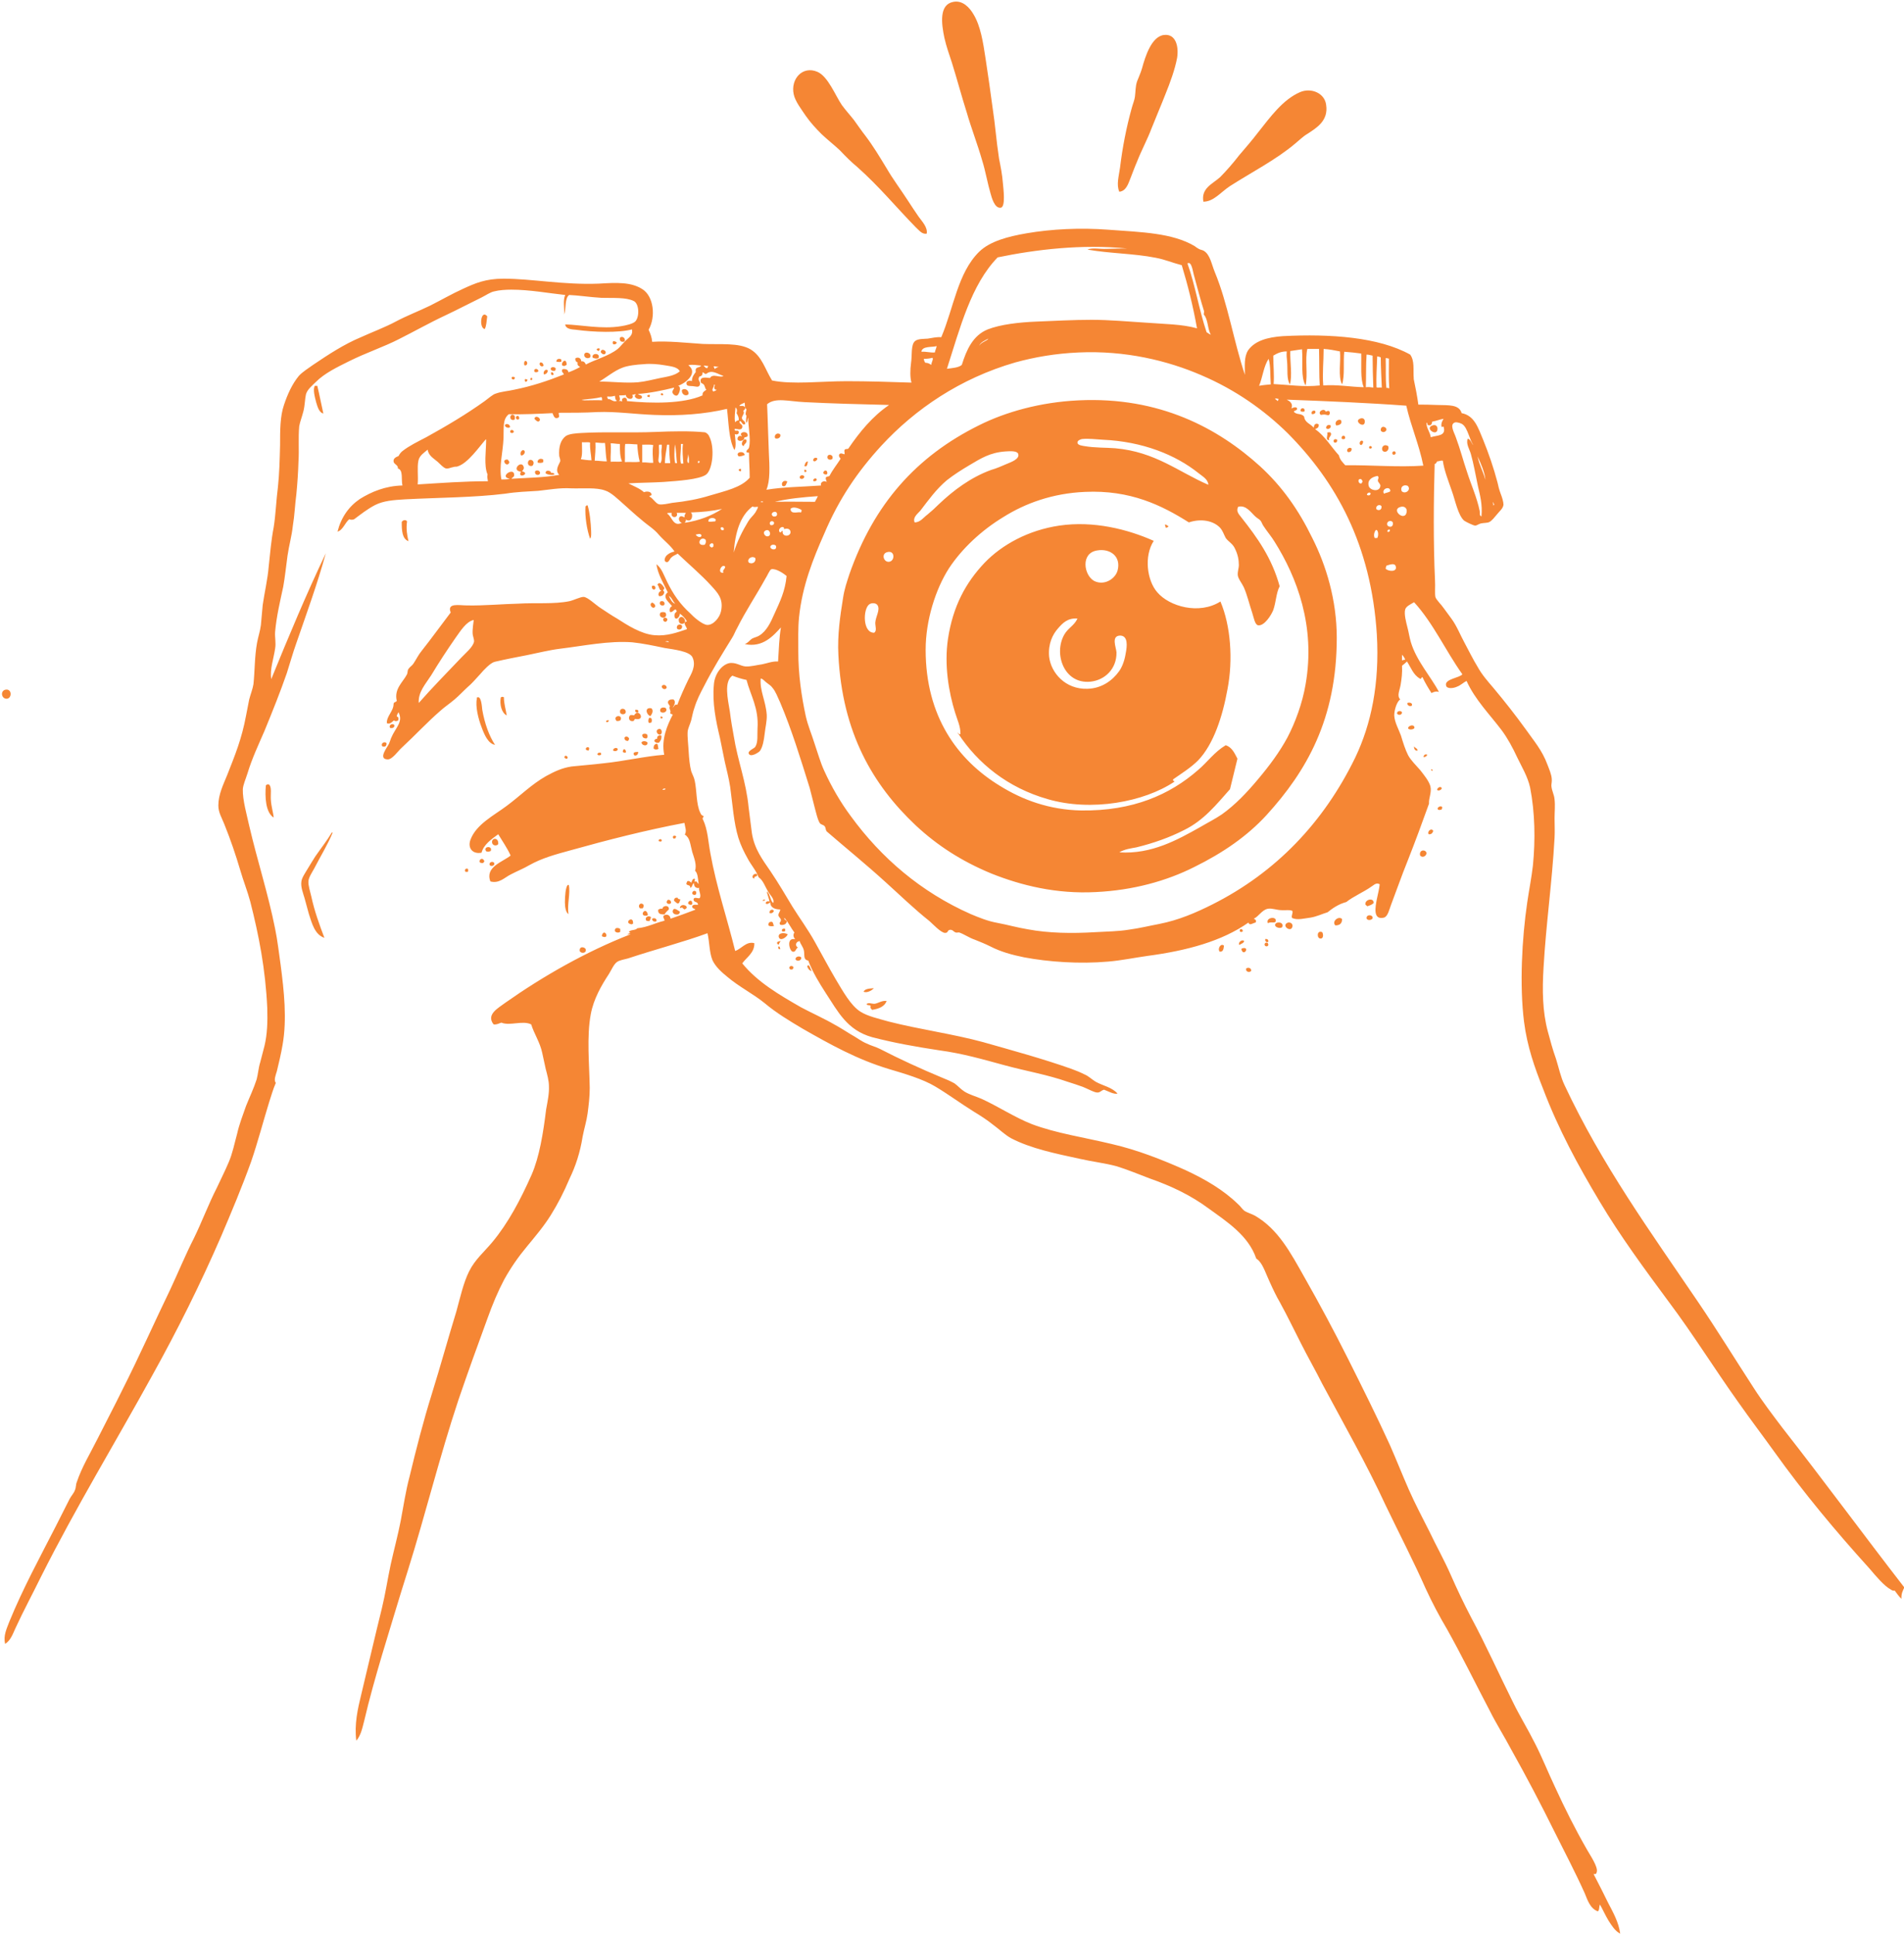 <?xml version="1.0" encoding="UTF-8" standalone="no"?><svg xmlns="http://www.w3.org/2000/svg" xmlns:xlink="http://www.w3.org/1999/xlink" fill="#f58634" height="483.1" preserveAspectRatio="xMidYMid meet" version="1" viewBox="-0.5 -0.4 475.7 483.1" width="475.7" zoomAndPan="magnify"><g id="change1_1"><path d="M 237.594 0.086 Z M 237.594 0.086 C 239.98 -0.445 241.758 1.504 242.73 3.188 C 244.504 6.113 245.125 10.191 245.742 14.266 C 246.363 18.344 246.984 22.688 247.516 26.676 C 248.137 30.664 248.402 34.648 249.109 39.258 C 249.465 41.031 249.906 43.156 250.086 45.551 C 250.176 46.703 250.793 51.223 249.555 51.488 C 247.961 51.754 247.246 48.832 246.984 47.945 C 246.273 45.551 245.652 42.094 244.945 39.879 C 243.703 35.535 242.109 31.461 241.047 27.738 C 239.719 23.57 238.652 19.496 237.32 15.242 C 236.613 13.027 235.996 11.43 235.465 9.129 C 234.668 5.402 234.137 0.797 237.594 0.086 Z M 195.496 228.914 Z M 195.496 228.914 C 195.141 229.355 196.379 229.531 196.023 229.977 C 195.848 230.598 194.965 230.773 194.434 230.598 C 193.984 229.977 194.695 229.977 194.609 229.355 C 194.52 228.914 193.984 228.645 193.984 228.203 C 193.984 227.586 194.434 227.406 194.434 226.785 C 193.457 226.785 191.945 226.52 191.945 225.012 C 191.594 225.191 191.238 225.637 190.801 225.277 C 190.801 224.746 191.414 224.66 191.77 224.836 C 191.594 223.949 191.238 223.152 191.062 222.266 C 191.945 222.887 191.863 224.395 192.66 225.191 C 193.102 224.215 191.945 223.242 191.414 222.355 C 190.621 221.023 190.176 219.52 189.023 218.723 C 188.406 217.035 187.164 215.711 186.277 214.023 C 185.391 212.43 184.594 210.836 183.973 208.883 C 182.82 205.074 182.555 200.82 181.934 196.211 C 181.578 193.906 181.047 191.957 180.609 190.008 C 180.16 187.969 179.809 185.93 179.363 183.891 C 178.391 179.816 177.414 175.207 177.859 170.598 C 178.035 168.117 179.629 165.812 181.578 165.281 C 183.262 164.926 184.504 165.992 185.746 166.078 C 186.984 166.168 188.582 165.723 189.91 165.547 C 191.238 165.281 192.48 164.75 193.898 164.84 C 194.078 161.914 194.164 158.988 194.609 156.332 C 192.746 158.367 190.09 161.469 185.57 160.496 C 186.367 160.23 186.809 159.523 187.344 159.164 C 187.961 158.812 188.668 158.723 189.203 158.367 C 191.062 157.215 192.039 155.09 193.012 152.875 C 194.34 149.949 195.672 147.289 196.023 143.48 C 195.496 143.035 193.457 141.531 192.215 141.797 C 191.77 141.973 191.238 143.391 190.707 144.188 C 188.406 148.355 185.836 152.164 183.707 156.418 C 183.176 157.305 182.91 158.191 182.379 158.988 C 179.984 162.887 177.684 166.523 175.375 171.043 C 174.488 172.727 173.605 174.41 172.984 176.449 C 172.629 177.422 172.453 178.484 172.188 179.551 C 171.918 180.523 171.387 181.5 171.301 182.387 C 171.211 183.715 171.48 185.754 171.562 187.438 C 171.656 189.031 171.832 190.895 172.188 192.223 C 172.453 193.02 172.895 193.73 173.07 194.617 C 173.605 197.008 173.426 200.641 174.488 202.684 C 174.664 203.121 174.758 203.211 175.289 203.477 C 175.289 203.832 174.844 204.008 175.113 204.277 C 176.352 206.844 176.441 209.949 176.973 212.695 C 178.477 221.113 181.223 229.18 183.176 237.152 C 184.773 236.621 185.922 234.676 187.961 235.203 C 188.051 237.598 186.012 238.75 184.949 240.254 C 188.758 244.953 194.254 248.145 199.66 251.246 C 202.316 252.664 205.332 253.992 208.078 255.59 C 209.406 256.297 210.734 257.184 212.066 257.984 C 213.395 258.691 214.723 259.754 216.055 260.285 C 217.117 260.816 218.27 261.082 219.332 261.617 C 224.121 264.094 229.527 266.578 234.844 268.793 C 235.996 269.234 236.969 269.68 237.945 270.211 C 238.832 270.832 239.453 271.629 240.426 272.25 C 241.668 273.047 243.352 273.488 244.77 274.109 C 248.848 275.973 253.012 278.719 257.266 280.402 C 263.379 282.707 270.203 283.684 277.203 285.367 C 283.762 286.871 289.965 289.355 295.551 291.836 C 300.512 294.137 305.121 296.797 308.844 300.43 C 309.375 300.871 309.816 301.586 310.348 302.027 C 311.148 302.559 312.211 302.824 313.008 303.266 C 318.859 306.637 321.961 312.574 325.414 318.688 C 329.137 325.246 332.859 332.16 336.402 339.246 C 339.949 346.34 343.492 353.426 346.773 360.609 C 348.367 364.242 349.875 368.051 351.473 371.688 C 353.066 375.32 354.926 378.773 356.699 382.32 C 358.383 385.863 360.336 389.32 361.93 392.953 C 363.527 396.586 365.207 400.133 367.07 403.68 C 370.793 410.594 373.98 417.77 377.527 424.859 C 379.211 428.316 381.25 431.594 383.02 435.141 C 384.793 438.594 386.301 442.406 387.984 445.949 C 390.469 451.359 393.035 456.5 396.047 461.727 C 396.848 463.145 398.797 465.98 398.441 467.223 C 398.266 467.664 398.441 467.754 397.645 467.754 C 398.883 470.148 400.125 472.539 401.277 474.93 C 402.516 477.324 403.938 479.805 404.289 482.641 C 402.961 481.934 402.164 480.602 401.367 479.363 C 400.57 478.035 399.949 476.617 399.238 475.371 C 398.973 475.906 399.148 476.793 398.707 477.059 C 396.758 476.352 396.137 474.223 395.43 472.539 C 393.035 467.223 390.379 462.168 387.809 457.031 C 384.438 450.207 380.895 443.473 377.172 436.824 C 375.398 433.457 373.359 430.266 371.68 426.898 C 368.133 420.164 364.766 413.246 361.043 406.602 C 359.094 403.32 357.32 399.957 355.723 396.496 C 352.621 389.496 349.078 382.672 345.711 375.672 C 340.926 365.305 335.254 355.379 329.848 345.277 C 328.164 341.91 326.215 338.539 324.531 335.172 C 322.844 331.895 321.25 328.527 319.301 324.98 C 318.414 323.473 317.531 321.613 316.73 319.84 C 315.934 318.156 315.137 315.766 314.16 314.703 C 313.984 314.434 313.715 314.258 313.363 313.988 C 311.414 308.23 306.008 304.777 301.488 301.496 C 297.055 298.219 292.27 295.914 286.688 293.961 C 284.117 292.988 281.371 291.836 278.535 290.949 C 275.609 290.152 272.418 289.797 269.316 289.086 C 263.199 287.762 257.086 286.52 252.125 283.945 C 250.527 283.062 249.109 281.645 247.516 280.492 C 246.098 279.34 244.414 278.277 242.816 277.301 C 239.539 275.266 236.438 272.961 233.16 271.008 C 230.055 269.148 225.539 267.82 221.637 266.664 C 213.66 264.273 206.84 260.461 200.016 256.562 C 196.734 254.617 193.367 252.574 190.531 250.18 C 187.695 247.875 184.148 246.105 181.223 243.621 C 179.809 242.473 178.301 241.145 177.504 239.457 C 176.707 237.512 176.793 235.027 176.262 232.723 C 170.234 234.938 163.059 236.801 156.41 239.016 C 155.438 239.281 154.281 239.457 153.664 239.902 C 152.867 240.434 152.242 241.941 151.629 242.914 C 149.766 245.75 147.816 249.121 147.105 252.93 C 146.043 258.512 146.75 265.602 146.84 271.363 C 146.84 273.578 146.574 275.707 146.309 277.742 C 146.043 279.695 145.422 281.645 145.07 283.504 C 144.445 287.492 143.297 290.949 141.789 294.051 C 140.371 297.418 138.863 300.344 137.09 303.18 C 135.316 306.016 133.191 308.496 131.152 310.98 C 128.938 313.637 127.164 316.207 125.48 319.219 C 123.887 322.234 122.555 325.426 121.316 328.879 C 118.836 335.617 116.355 342.527 114.051 349.262 C 109.352 363.352 105.805 377.891 101.379 391.98 C 99.16 398.98 97.035 406.16 94.906 413.16 C 93.312 418.566 91.801 423.883 90.473 429.555 C 90.031 431.242 89.676 433.098 88.523 434.43 C 87.992 430.355 88.879 426.453 89.77 422.82 C 91.539 415.465 93.133 408.551 94.906 401.375 C 95.789 397.742 96.324 394.109 97.121 390.387 C 97.922 386.75 98.895 383.207 99.602 379.57 C 100.312 375.852 100.844 372.129 101.816 368.496 C 103.504 361.492 105.273 354.582 107.402 347.758 C 109.527 340.934 111.477 333.84 113.52 327.195 C 114.496 323.648 115.289 320.016 116.707 317.18 C 118.211 314.172 120.43 312.395 122.555 309.824 C 126.457 305.129 129.559 299.281 132.309 293.074 C 134.254 288.645 135.23 282.617 135.941 276.77 C 136.293 274.82 136.738 272.781 136.648 270.918 C 136.648 269.59 136.207 267.996 135.852 266.664 C 135.586 265.34 135.23 263.918 134.965 262.59 C 134.43 260.02 132.926 257.805 132.215 255.5 C 130.09 254.434 126.898 255.945 124.77 255.059 C 124.152 255.234 123.707 255.59 122.824 255.5 C 120.871 253.02 123.977 251.426 125.746 250.094 C 135.055 243.535 145.867 237.332 157.031 232.988 C 156.676 232.902 156.59 232.988 156.32 233.078 C 156.32 232.723 157.562 232.547 156.59 232.461 C 156.941 231.746 158.27 232.102 158.719 231.484 C 161.371 231.219 163.145 230.152 165.449 229.621 C 165.805 229.445 164.742 228.559 165.535 228.203 C 166.336 227.852 166.957 228.383 167.047 229.09 C 169.086 228.383 171.125 227.672 173.16 226.875 C 173.336 226.52 172.273 226.695 172.453 225.898 C 172.809 225.457 173.516 225.637 173.867 225.637 C 173.957 224.66 172.629 225.191 172.809 224.129 C 173.07 223.594 173.867 224.129 174.312 223.949 C 174.844 223.152 173.867 221.82 174.227 221.379 C 173.691 221.559 172.809 221.289 172.895 220.227 C 172.363 220.402 172.539 221.289 171.918 221.379 C 172.188 220.402 170.5 221.023 171.125 219.961 C 171.211 219.344 172.094 219.871 172.188 220.141 C 172.363 219.785 172.453 219.164 172.984 219.078 C 173.336 219.254 172.895 219.695 173.07 219.871 C 173.605 219.52 173.691 220.227 174.051 220.402 C 173.867 219.164 173.867 217.746 173.16 217.125 C 173.605 215.621 172.984 214.113 172.453 212.43 C 171.918 210.477 171.918 208.883 170.59 208.086 C 171.125 207.109 170.68 206.402 170.5 205.16 C 160.664 207.023 151.359 209.414 142.145 211.984 C 138.242 213.051 134.965 213.934 131.773 215.711 C 130.27 216.594 128.672 217.215 127.164 218.012 C 125.656 218.723 124.238 220.402 122.023 219.785 C 120.605 216.152 125.125 214.91 127.074 213.316 C 126.191 211.367 125.039 209.77 123.977 207.996 C 122.293 209.238 120.344 210.566 119.809 212.605 C 117.504 213.051 116.266 211.367 117.062 209.328 C 118.48 205.516 122.91 203.301 126.102 200.906 C 129.559 198.336 132.215 195.59 135.941 193.465 C 138.062 192.312 139.926 191.426 142.32 191.07 C 144.801 190.805 147.371 190.625 150.297 190.273 C 155.523 189.742 160.664 188.5 165.449 188.145 C 164.652 184.246 166.246 180.703 167.578 178.133 C 167.492 177.953 166.957 178.043 166.957 177.688 C 167.223 176.98 166.516 176.715 166.867 176.004 C 166.867 175.828 166.07 175.207 166.516 174.676 C 166.781 174.32 167.137 174.32 167.754 174.32 C 168.461 174.852 167.93 175.828 167.578 176.359 C 168.023 176.094 167.93 175.473 168.73 175.648 C 169.527 173.523 170.5 171.395 171.48 169.359 C 172.094 168.117 173.516 165.992 172.539 163.863 C 171.918 162.266 167.668 161.824 165.535 161.469 C 163.059 160.938 160.047 160.316 157.477 160.051 C 151.629 159.609 145.332 160.938 139.484 161.648 C 136.648 162.004 133.902 162.711 131.242 163.242 C 128.496 163.773 125.746 164.305 123.09 164.926 C 122.023 165.191 120.344 166.965 119.453 168.027 C 118.391 169.18 117.328 170.422 116.355 171.219 C 115.289 172.191 114.227 173.348 113.074 174.32 C 111.832 175.383 110.594 176.184 109.527 177.156 C 106.25 179.992 103.238 183.27 99.781 186.465 C 98.984 187.172 97.477 189.387 96.324 189.301 C 93.844 189.211 96.324 186.195 96.68 185.398 C 96.855 185.047 97.035 184.426 97.211 183.98 C 98.359 181.234 100.312 179.992 99.07 177.512 C 98.895 177.867 98.629 178.133 98.629 178.574 C 99.07 178.664 99.16 179.105 98.984 179.551 C 98.629 179.816 98.184 179.816 97.922 179.551 C 97.477 179.902 96.945 180.613 96.148 180.258 C 96.059 178.484 97.832 177.246 97.832 175.473 C 97.832 174.941 98.453 175.031 98.629 174.676 C 97.922 171.664 100.137 170.066 101.199 168.027 C 101.379 167.586 101.285 167.055 101.555 166.699 C 101.91 166.168 102.441 165.902 102.797 165.371 C 103.504 164.305 104.035 163.156 104.922 162.09 C 107.312 159.078 109.797 155.621 112.102 152.609 C 111.125 150.125 114.137 150.836 116.176 150.836 C 120.344 150.926 125.125 150.48 129.027 150.395 C 133.191 150.125 137.98 150.57 141.789 149.773 C 142.941 149.508 144.445 148.707 145.332 148.707 C 146.395 148.797 148.258 150.656 149.5 151.457 C 151.098 152.52 152.426 153.406 153.664 154.113 C 156.145 155.711 159.691 158.016 163.059 158.281 C 166.16 158.547 168.73 157.57 171.125 156.773 C 171.211 156.332 169.793 155.09 171.125 154.824 C 170.68 154.027 170.059 153.406 169.352 152.875 C 169.352 154.113 167.848 154.824 168.023 153.141 C 168.109 152.52 168.641 152.52 168.555 152.254 C 168.199 151.102 167.578 152.875 166.867 152.43 C 166.691 151.633 166.957 151.277 167.398 151.012 C 166.867 150.215 164.742 148.797 166.336 147.555 C 165.273 145.34 163.855 143.035 163.5 140.555 C 164.828 141.531 165.359 143.305 166.16 144.898 C 167.668 148 169.352 150.48 172.012 152.875 C 172.629 153.582 174.934 155.621 176.176 155.711 C 177.684 155.797 179.277 153.938 179.629 152.34 C 180.34 149.152 178.746 147.645 177.238 145.961 C 174.758 143.215 171.301 140.289 168.816 137.898 C 168.285 138.254 167.754 138.34 167.223 138.871 C 166.867 139.137 166.602 140.113 166.07 140.023 C 165.098 139.848 165.719 138.605 166.16 138.254 C 166.781 137.719 167.312 137.543 168.023 137.363 C 166.957 135.77 165.449 134.707 164.121 133.199 C 162.883 131.691 161.285 130.805 159.691 129.387 C 158.363 128.324 156.855 126.906 155.348 125.578 C 153.93 124.336 152.16 122.562 150.648 122.121 C 148.523 121.324 145.07 121.68 142.23 121.59 C 139.309 121.414 136.559 121.945 133.988 122.211 C 131.152 122.387 128.496 122.477 125.746 122.922 C 117.949 123.895 109 123.895 100.668 124.336 C 97.742 124.516 95.352 124.691 93.223 125.754 C 91.184 126.82 89.676 128.059 87.992 129.301 C 87.727 129.477 87.02 129.477 86.754 129.301 C 85.691 130.188 85.16 132.047 83.828 132.402 C 84.715 128.855 86.664 126.109 89.41 124.246 C 92.25 122.477 95.789 120.969 100.047 120.879 C 99.695 119.461 100.312 116.98 98.895 116.629 C 99.07 115.742 97.832 115.562 97.832 114.855 C 97.742 114.145 98.359 113.789 99.07 113.527 C 99.34 112.992 99.695 112.551 100.047 112.285 C 101.73 110.953 103.945 109.891 105.98 108.828 C 110.945 106.082 115.91 103.156 120.605 99.789 C 121.582 99.078 122.645 98.105 123.355 97.926 C 124.77 97.395 126.457 97.309 127.965 96.953 C 132.391 96.066 136.383 94.734 140.371 93.141 C 140.371 92.785 139.484 92.344 140.105 91.812 C 140.988 91.723 141.434 91.988 141.52 92.609 C 142.496 92.258 143.473 91.812 144.445 91.281 C 144.094 91.016 143.648 90.926 143.828 90.129 C 143.383 90.039 143.117 89.508 143.297 89.066 C 144.094 88.711 144.715 89.152 144.715 89.863 C 145.422 89.773 145.684 90.219 145.867 90.66 C 148.172 89.418 151.629 88.535 153.84 86.762 C 154.375 86.316 154.906 85.609 155.613 84.898 C 156.41 84.012 157.738 83.484 157.387 81.887 C 154.105 82.773 147.816 82.594 143.383 81.977 C 142.32 81.887 140.812 81.797 140.723 80.645 C 144.625 80.734 149.852 81.887 154.637 81.09 C 155.879 80.91 157.738 80.469 158.27 79.848 C 159.336 78.609 159.16 75.418 157.832 74.797 C 155.879 73.82 152.688 74.086 149.766 74 C 146.75 73.82 144.004 73.379 141.699 73.289 C 140.547 74.086 140.988 76.66 140.457 78.164 C 140.547 76.66 140.105 74.531 140.723 73.289 C 136.559 72.848 131.859 71.961 127.254 71.961 C 125.926 71.961 124.238 72.051 122.91 72.402 C 122.023 72.582 120.871 73.379 119.809 73.91 C 116.887 75.328 113.871 76.926 110.859 78.344 C 106.691 80.293 102.973 82.418 99.07 84.367 C 95.438 86.23 90.918 87.734 86.664 89.863 C 83.828 91.281 80.641 92.785 78.426 95.004 C 77.449 95.977 76.297 96.863 75.941 98.105 C 75.676 99.258 75.676 100.852 75.32 102.27 C 74.969 103.688 74.434 105.02 74.258 106.082 C 73.992 109.004 74.258 111.93 74.078 114.766 C 73.992 117.602 73.812 120.262 73.547 123.008 C 73.195 125.664 73.105 128.324 72.66 130.984 C 72.398 133.465 71.688 135.945 71.332 138.43 C 70.977 140.996 70.711 143.656 70.27 146.141 C 69.473 149.859 68.586 153.492 68.23 157.48 C 68.141 158.898 68.496 160.23 68.23 161.648 C 67.875 164.129 66.902 166.699 67.258 169.27 C 71.598 158.633 76.031 148 80.902 137.809 C 78.777 145.52 76.117 152.785 73.547 160.23 C 72.66 162.711 71.953 165.281 71.156 167.762 C 69.559 172.371 67.609 177.246 65.57 182.207 C 64.152 185.488 62.469 189.031 61.316 192.844 C 60.875 194.262 60.254 195.59 60.168 196.742 C 60.078 199.402 61.227 203.391 61.762 205.871 C 63.801 214.645 66.461 222.711 68.23 231.57 C 68.848 234.586 69.203 237.773 69.648 240.875 C 70.445 247.078 71.242 254.168 70.094 260.641 C 69.738 262.766 69.203 264.984 68.672 267.195 C 68.32 268.352 67.875 269.414 68.41 270.121 C 67.699 271.719 67.258 273.402 66.723 274.996 C 65.219 279.871 63.887 285.012 62.207 289.883 C 59.902 296.266 57.332 302.383 54.758 308.41 C 49.531 320.461 43.773 331.98 37.566 343.148 C 28.352 359.898 18.516 376.027 9.828 393.309 C 7.699 397.652 5.398 401.906 3.359 406.336 C 2.738 407.668 2.207 409.348 0.789 410.238 C 0.258 408.199 1.23 406.336 1.852 404.652 C 5.223 396.41 9.387 388.789 13.375 380.992 C 14.523 378.688 15.766 376.293 16.918 373.992 C 17.359 373.191 17.98 372.57 18.246 371.773 C 18.516 371.152 18.422 370.445 18.691 369.824 C 19.93 366.102 22.148 362.469 23.918 358.922 C 25.961 354.848 28.082 350.859 30.121 346.691 C 34.289 338.453 38.098 329.855 42.086 321.613 C 44.035 317.445 45.812 313.105 47.934 308.941 C 49.973 304.777 51.57 300.43 53.699 296.266 C 54.672 294.137 55.734 292.102 56.621 289.973 C 57.594 287.762 58.039 285.367 58.75 282.797 C 59.281 280.402 60.168 278.188 60.965 275.883 C 61.852 273.668 62.914 271.453 63.621 269.234 C 63.977 267.91 64.066 266.398 64.508 264.984 C 64.863 263.652 65.219 262.324 65.57 260.906 C 66.277 257.984 66.371 254.879 66.277 251.512 C 65.84 241.676 64.152 233.168 62.031 224.836 C 61.316 222.176 60.254 219.52 59.543 217.035 C 58.395 213.137 57.062 209.238 55.555 205.516 C 54.941 203.922 54.051 202.594 54.051 200.82 C 54.051 198.07 55.293 195.59 56.266 193.199 C 58.219 188.234 59.902 184.156 60.965 178.398 C 61.227 177.066 61.496 175.648 61.762 174.32 C 62.113 172.992 62.645 171.664 62.824 170.508 C 63.18 167.141 63.09 163.688 63.711 160.23 C 63.977 158.723 64.508 157.215 64.684 155.711 C 64.863 154.027 64.953 152.43 65.133 150.746 C 65.57 147.645 66.371 144.363 66.637 141.086 C 66.988 137.809 67.258 134.527 67.875 131.34 C 68.41 127.973 68.496 124.602 68.941 121.234 C 69.297 117.867 69.383 114.5 69.473 110.777 C 69.473 107.145 69.473 103.602 70.445 100.766 C 71.332 98.105 72.484 95.535 74.168 93.496 C 75.055 92.52 76.473 91.637 77.711 90.75 C 81.527 88.18 85.422 85.609 89.676 83.836 C 92.605 82.508 95.707 81.355 98.359 79.938 C 101.199 78.43 104.035 77.367 106.961 75.949 C 109.617 74.617 112.363 73.023 115.289 71.695 C 118.211 70.367 120.785 69.215 125.301 69.215 C 132.391 69.215 140.191 70.809 149.145 70.453 C 153.574 70.188 157.211 70.012 160.047 71.871 C 162.793 73.645 163.41 78.695 161.551 81.977 C 161.996 82.949 162.352 83.836 162.438 84.988 C 166.426 84.723 171.031 85.254 175.113 85.52 C 179.543 85.695 184.062 85.168 186.984 86.852 C 189.91 88.621 190.621 91.812 192.395 94.648 C 197.535 95.711 204.707 94.824 211.004 94.824 C 216.496 94.824 221.906 95.004 227.223 95.18 C 226.867 93.938 226.867 92.078 227.133 90.129 C 227.402 88.355 227.047 85.695 228.109 84.809 C 228.816 84.191 230.324 84.277 231.297 84.191 C 232.539 84.012 233.426 83.746 234.668 83.836 C 237.77 76.57 238.742 67.797 244.145 62.48 C 246.895 59.82 251.418 58.668 256.023 57.871 C 262.23 56.809 269.406 56.453 276.406 56.984 C 284.828 57.605 292.359 57.781 297.941 61.059 C 298.297 61.324 298.652 61.59 299.008 61.77 C 299.449 62.035 299.98 62.035 300.336 62.301 C 301.844 63.273 302.195 65.578 302.992 67.531 C 306.273 75.418 307.691 84.723 310.527 93.23 C 310.527 91.102 310.262 88.801 311.324 87.117 C 313.008 84.723 316.199 83.836 320.008 83.57 C 331.973 82.949 344.027 83.836 351.824 88.18 C 352.977 89.773 352.535 91.902 352.711 94.117 C 352.711 94.203 352.711 94.203 352.711 94.293 C 353.152 96.332 353.602 98.727 353.863 100.676 C 355.105 100.676 356.879 100.676 358.562 100.766 C 361.398 100.852 364.059 100.586 364.676 102.801 C 367.957 103.422 368.84 106.613 370.082 109.535 C 371.41 112.816 372.652 116.363 373.629 120.082 C 373.805 120.969 374.07 121.945 374.426 122.922 C 374.777 123.805 375.133 124.957 375.133 125.664 C 375.047 126.641 374.07 127.352 373.539 128.059 C 372.918 128.77 372.297 129.656 371.59 130.008 C 371.059 130.273 370.262 130.188 369.461 130.363 C 368.84 130.539 368.488 130.895 368.043 130.895 C 367.602 130.895 365.648 129.922 365.297 129.656 C 363.789 128.324 363.078 124.602 362.281 122.387 C 361.309 119.551 360.336 117.16 359.977 114.676 C 359.359 114.59 359.094 114.855 358.562 114.855 C 358.383 115.121 358.297 115.477 357.941 115.477 C 357.676 124.516 357.586 135.148 358.031 144.723 C 358.117 146.051 357.941 147.734 358.117 148.707 C 358.297 149.418 359.625 150.656 360.156 151.457 C 360.867 152.43 361.574 153.406 362.105 154.113 C 363.438 155.887 364.41 158.367 365.387 160.141 C 366.535 162.266 367.512 164.305 368.664 166.168 C 369.727 168.117 371.145 169.715 372.652 171.484 C 375.398 174.766 378.059 178.133 380.809 181.941 C 382.664 184.602 384.793 186.992 386.121 190.625 C 386.566 191.777 387.098 193.02 387.188 194.082 C 387.273 194.793 387.098 195.414 387.098 195.855 C 387.188 197.188 387.809 198.07 387.895 199.312 C 388.07 200.82 387.895 202.504 387.895 204.008 C 387.895 205.605 387.984 207.289 387.895 208.883 C 387.273 220.141 385.77 230.328 385.148 241.23 C 384.793 246.992 384.883 252.312 386.211 257.27 C 386.832 259.578 387.453 261.883 388.25 264.094 C 388.957 266.312 389.402 268.617 390.379 270.652 C 399.77 290.684 411.824 307.254 423.789 324.895 C 428.484 331.805 433.008 339.16 437.613 346.25 C 439.828 349.707 442.398 353.074 444.879 356.352 C 455.16 369.469 464.906 382.762 475.277 396.145 C 474.926 396.945 474.48 397.652 474.566 398.98 C 473.949 398.449 473.418 397.652 472.887 396.945 C 472.441 397.035 472.176 396.852 471.91 396.676 C 470.227 395.789 468.102 393.219 466.594 391.449 C 458.086 382.055 450.109 372.484 442.754 362.203 C 439.828 358.125 436.73 354.051 433.805 349.883 C 427.863 341.555 422.547 332.957 416.434 324.805 C 410.406 316.648 404.379 308.496 399.148 299.723 C 393.836 290.859 388.867 281.734 384.973 271.453 C 382.934 266.312 381.07 261.082 380.273 254.879 C 379.121 245.75 379.738 234.055 381.07 225.012 C 381.516 221.91 382.137 218.898 382.488 215.797 C 383.109 209.504 383.02 202.594 381.781 196.301 C 381.16 193.551 379.738 191.246 378.59 188.855 C 377.438 186.375 376.195 184.066 374.691 182.031 C 371.68 178.043 368.043 174.41 365.914 169.715 C 365.117 170.066 364.5 170.777 363.527 171.133 C 362.637 171.574 360.867 171.75 360.777 170.777 C 360.422 169.18 364.32 168.914 364.852 168.027 C 360.688 162.18 357.586 155.266 352.801 150.039 C 351.914 150.57 350.852 151.012 350.586 151.812 C 350.23 152.961 350.852 155.18 351.117 156.242 C 351.473 157.57 351.648 158.898 352.004 160.051 C 353.418 164.75 357.145 168.824 359.004 172.461 C 358.297 172.191 357.676 172.461 357.145 172.727 C 356.344 171.484 355.547 170.156 354.926 168.824 C 354.66 168.473 354.574 169.535 354.219 169.09 C 352.621 168.207 352.004 166.344 351.027 164.84 C 350.676 165.191 350.23 165.547 349.785 165.902 C 349.875 167.672 349.699 169.09 349.434 170.688 C 349.164 172.191 348.457 173.434 349.344 174.32 C 348.547 174.766 347.84 176.891 347.84 178.309 C 347.93 180.082 348.988 181.852 349.52 183.359 C 350.051 185.133 350.586 186.816 351.293 188.234 C 352.004 189.562 353.242 190.715 354.309 191.957 C 355.281 193.199 356.523 194.703 356.879 196.035 C 357.234 197.629 356.434 198.867 356.523 200.375 C 354.84 205.074 352.977 210.125 351.117 214.82 C 349.785 218.102 348.457 221.91 347.039 225.637 C 346.598 226.785 346.242 228.559 345.27 228.824 C 342.434 229.531 343.141 226.078 343.492 224.215 C 343.762 222.887 344.117 221.559 344.203 220.492 C 343.316 219.961 342.695 220.762 342.074 221.113 C 340.215 222.441 337.645 223.508 335.871 224.926 C 333.926 225.457 332.508 226.43 331.176 227.496 C 329.934 227.852 328.52 228.559 326.922 228.824 C 325.414 229.004 323.641 229.531 322.312 228.914 C 322.047 228.293 322.578 227.852 322.402 227.141 C 321.516 226.785 320.719 227.051 319.742 226.965 C 318.504 226.965 317.352 226.43 316.285 226.609 C 314.781 226.875 313.984 228.559 312.742 229.09 C 313.098 229.27 313.539 229.531 313.184 230.062 C 312.566 230.152 311.68 230.949 311.414 230.062 C 304.855 234.676 296.172 237.066 286.152 238.395 C 282.965 238.84 279.598 239.547 276.316 239.812 C 269.23 240.434 261.52 239.902 255.402 238.75 C 252.301 238.129 249.465 237.332 246.895 236.004 C 245.652 235.383 244.328 234.852 242.996 234.32 C 241.668 233.875 240.426 232.988 239.188 232.547 C 239.008 232.461 238.652 232.637 238.301 232.547 C 237.676 232.367 237.5 231.66 236.613 231.926 C 236.172 232.191 236.348 232.637 235.641 232.637 C 234.668 232.723 232.363 230.242 231.742 229.711 C 227.84 226.609 224.297 223.152 220.75 219.961 C 215.789 215.441 210.648 211.277 206.039 207.289 C 205.688 206.758 205.863 206.402 205.508 205.961 C 205.156 205.605 204.625 205.605 204.355 205.25 C 203.824 204.629 203.203 201.883 202.938 200.906 C 202.496 199.312 202.141 197.629 201.785 196.391 C 199.48 189.031 197.355 182.031 194.434 175.117 C 193.809 173.789 193.277 172.281 192.48 171.395 C 192.129 170.863 191.594 170.598 191.062 170.156 C 190.531 169.801 190.176 169.18 189.555 169.09 C 189.289 172.191 190.801 174.586 191.062 178.133 C 191.152 179.641 190.707 181.32 190.531 183.008 C 190.352 184.512 190.09 186.109 189.379 187.172 C 189.023 187.613 186.895 188.941 186.543 187.793 C 186.367 187.082 188.051 186.551 188.227 186.109 C 188.938 184.957 188.668 183.094 188.758 181.59 C 189.113 176.449 186.984 173.258 186.012 169.449 C 184.68 169.18 183.617 168.824 182.469 168.383 C 180.34 169.891 181.316 174.145 181.848 177.336 C 182.109 179.461 182.469 181.59 182.82 183.449 C 183.797 189.652 185.922 194.793 186.543 201.352 C 186.809 203.566 187.074 205.605 187.344 207.645 C 187.961 211.633 189.91 214.203 192.039 217.301 C 194.078 220.316 195.762 223.242 197.535 226.164 C 199.305 229.004 201.344 231.746 203.113 234.938 C 204.707 237.773 206.484 241.145 208.258 244.156 C 210.117 247.258 212.066 250.801 214.461 252.312 C 216.23 253.461 219.066 254.082 221.551 254.793 C 229.172 256.742 237.676 257.895 245.125 259.93 C 252.301 261.969 260.102 264.094 267.102 266.578 C 268.344 267.02 269.406 267.465 270.469 267.996 C 271.535 268.438 272.242 269.234 273.305 269.855 C 275.078 270.832 277.293 271.188 278.711 272.781 C 277.824 273.047 276.316 272.164 275.344 271.809 C 274.637 271.984 274.371 272.516 273.746 272.516 C 273.039 272.605 271.18 271.543 270.027 271.098 C 268.785 270.652 267.457 270.211 266.305 269.855 C 260.988 267.996 255.938 267.195 250.438 265.691 C 245.215 264.273 240.07 262.766 234.137 261.969 C 228.285 261.082 222.789 260.105 217.387 258.691 C 211.09 256.918 208.875 252.312 205.773 247.613 C 204.18 245.133 202.586 242.562 201.43 239.547 C 200.191 239.371 200.547 238.309 200.367 237.152 C 200.191 236.094 199.395 235.383 199.305 234.676 C 198.152 234.852 198.152 236.004 198.863 236.27 C 198.242 236.621 198.328 237.512 197.535 237.332 C 196.734 237.152 195.848 233.699 198.152 234.23 C 197.797 233.785 197.535 233.168 197.973 232.547 C 197.09 231.395 196.469 229.977 195.496 228.914 Z M 248.758 63.895 C 242.109 70.719 239.363 81.531 236.082 91.723 C 237.414 91.547 239.008 91.457 239.805 90.75 C 240.957 87.027 242.555 83.395 246.273 81.887 C 249.465 80.645 254.07 80.113 258.418 79.938 C 262.938 79.758 267.723 79.492 272.242 79.492 C 276.762 79.492 281.371 79.938 285.801 80.203 C 290.32 80.559 294.844 80.559 298.562 81.621 C 297.59 76.125 296.258 70.809 294.754 65.848 C 292.359 65.227 290.59 64.426 288.195 63.984 C 282.879 62.922 276.672 62.922 271.18 61.945 C 272.508 61.414 274.281 61.859 276.051 61.77 C 277.824 61.68 279.598 61.68 281.105 61.68 C 269.848 60.527 258.152 61.945 248.758 63.895 Z M 248.758 63.895 Z M 297.766 68.238 C 297.5 67.352 297.23 64.781 296.172 65.402 C 298.121 70.809 299.094 77.102 300.957 82.594 C 301.312 82.773 301.574 83.039 302.02 83.219 C 301.137 81.711 301.398 79.406 300.246 78.164 C 300.246 77.898 300.336 77.723 300.336 77.367 C 299.535 74.883 298.562 71.164 297.766 68.238 Z M 297.766 68.238 Z M 244.145 86.051 C 244.504 85.078 246.098 84.809 246.449 84.191 C 245.566 84.633 244.328 85.168 244.145 86.051 Z M 244.145 86.051 Z M 233.512 86.051 C 232.449 86.406 229.879 85.965 229.703 87.469 C 230.941 87.383 231.832 87.734 233.07 87.648 C 233.16 87.027 233.426 86.672 233.512 86.051 Z M 233.512 86.051 Z M 326.125 86.762 C 325.504 89.332 326.301 93.32 325.684 95.891 C 324.441 93.852 325.062 89.953 324.797 86.852 C 323.82 87.027 322.844 87.117 321.871 87.293 C 321.781 89.953 322.402 93.406 321.781 95.621 C 320.898 94.293 321.25 91.988 321.074 89.953 C 320.984 89.152 320.898 88.27 320.984 87.383 C 319.477 87.383 318.504 87.914 317.617 88.445 C 317.617 90.84 317.883 93.23 317.707 95.535 C 321.34 95.711 325.238 96.332 329.227 95.891 C 329.051 93.406 329.137 89.773 329.051 86.762 C 328.074 86.762 327.102 86.762 326.125 86.762 Z M 326.125 86.762 Z M 330.199 86.762 C 330.199 89.863 329.848 92.965 330.109 95.891 C 333.48 95.621 336.848 96.242 340.215 96.332 C 339.328 94.203 339.684 90.84 339.594 87.914 C 338.266 87.734 336.758 87.559 335.344 87.469 C 335.074 90.129 335.52 93.406 334.812 95.621 C 333.746 93.676 334.547 89.863 334.277 87.383 C 332.945 87.117 331.621 86.852 330.199 86.762 Z M 330.199 86.762 Z M 253.188 90.129 C 239.363 94.117 228.109 101.828 219.688 110.953 C 213.754 117.426 209.145 124.16 205.422 132.934 C 202.672 139.137 199.926 145.961 199.129 153.848 C 198.863 156.508 198.949 159.344 198.949 162.355 C 198.949 168.207 199.75 173.523 200.812 178.484 C 201.344 180.879 202.316 183.094 203.027 185.398 C 203.824 187.703 204.445 190.008 205.422 192.133 C 207.281 196.211 209.496 200.023 212.066 203.477 C 219.688 213.934 229.613 222.441 242.02 227.938 C 244.145 228.824 246.273 229.711 248.758 230.152 C 251.148 230.598 253.629 231.305 256.289 231.746 C 261.52 232.723 267.277 232.812 273.129 232.461 C 276.051 232.281 278.891 232.281 281.547 231.836 C 284.207 231.484 286.688 230.863 289.082 230.418 C 294.047 229.445 298.297 227.586 302.371 225.547 C 318.238 217.57 330.199 205.074 338.09 188.855 C 342.074 180.523 344.203 170.422 343.492 158.102 C 342.074 135.594 333.215 119.906 321.25 107.852 C 315.312 102.004 308.137 96.953 299.625 93.32 C 291.211 89.684 280.66 87.117 268.965 87.648 C 263.113 87.914 258.062 88.801 253.188 90.129 Z M 253.188 90.129 Z M 340.926 88.18 C 340.746 90.75 340.84 93.586 340.746 96.332 C 341.457 96.242 341.988 96.332 342.609 96.422 C 342.52 93.762 342.434 91.191 342.434 88.445 C 341.988 88.355 341.457 88.18 340.926 88.18 Z M 340.926 88.18 Z M 343.406 96.332 C 343.676 96.512 344.293 96.332 344.734 96.422 C 344.648 93.938 344.473 91.457 344.473 88.887 C 344.203 88.711 343.852 88.711 343.586 88.621 C 343.492 91.191 343.316 93.676 343.406 96.332 Z M 343.406 96.332 Z M 230.324 89.242 C 230.324 89.684 230.504 89.953 230.68 90.219 C 231.387 90.219 231.742 90.484 232.184 90.75 C 232.184 90.129 232.805 89.242 232.449 88.977 C 231.832 89.152 231.121 89.242 230.324 89.242 Z M 230.324 89.242 Z M 345.887 96.512 C 346.242 96.422 346.328 96.598 346.598 96.598 C 346.418 94.117 346.508 91.723 346.508 89.152 C 346.152 89.242 346.152 88.977 345.711 89.066 C 345.797 91.457 345.621 94.203 345.887 96.512 Z M 345.887 96.512 Z M 314.074 95.977 C 314.961 95.801 316.023 95.711 316.996 95.621 C 316.816 93.496 316.996 91.102 316.465 89.242 C 315.223 91.016 314.961 93.852 314.074 95.977 Z M 314.074 95.977 Z M 165.535 90.84 C 163.941 90.57 161.996 90.395 160.398 90.57 C 158.539 90.66 156.32 90.926 154.992 91.457 C 153.043 92.168 150.918 93.938 149.234 94.914 C 152.512 94.914 155.703 95.359 158.895 95.094 C 160.758 94.914 162.703 94.383 164.477 94.027 C 166.246 93.676 168.199 93.406 169.352 92.344 C 168.73 91.191 166.957 91.102 165.535 90.84 Z M 165.535 90.84 Z M 168.906 95.977 C 169.793 96.156 169.262 97.84 168.816 98.281 C 168.375 98.727 167.578 98.105 167.492 97.574 C 167.492 97.043 167.848 96.953 167.93 96.422 C 165.098 97.129 162.172 97.75 158.895 98.016 C 159.16 98.371 160.047 98.195 159.867 98.992 C 159.426 99.523 158.27 99.258 158.094 98.547 C 158.008 98.281 158.719 98.105 158.184 98.105 C 157.914 98.016 157.832 98.281 157.477 98.195 C 158.094 99.699 155.879 99.434 155.879 98.281 C 155.438 98.371 154.812 98.371 154.199 98.371 C 154.199 98.637 154.73 99.609 154.02 99.789 C 154.461 99.699 154.637 99.789 154.992 99.879 C 154.461 98.992 156.234 98.371 156.145 99.789 C 162.438 100.41 170.234 100.496 175.02 98.371 C 174.934 97.484 175.555 97.309 175.996 96.953 C 175.645 96.773 175.645 95.977 175.289 95.621 C 174.934 95.27 174.664 95.445 174.578 95.004 C 174.312 93.762 175.465 93.852 176.883 94.027 C 177.59 92.785 179.453 94.117 180.25 93.496 C 178.922 93.141 177.414 91.812 175.996 92.965 C 175.465 93.141 175.465 92.609 175.02 92.609 C 175.113 93.32 174.664 93.586 174.227 93.676 C 173.691 94.648 174.488 94.734 174.402 95.535 C 174.227 96.512 173.516 96.156 172.629 96.066 C 171.656 95.977 170.855 96.156 171.031 95.094 C 171.211 94.734 171.918 94.559 172.363 94.824 C 172.363 93.762 172.895 93.141 173.336 92.52 C 173.07 91.016 174.312 91.637 174.664 90.926 C 173.691 90.84 172.453 90.57 171.48 90.84 C 174.051 92.785 170.77 95.359 168.906 95.977 Z M 168.906 95.977 Z M 176.262 91.547 C 176.262 91.281 176.441 91.191 176.441 91.016 C 175.996 91.102 175.555 90.75 175.289 91.016 C 175.645 91.102 175.645 91.637 176.262 91.547 Z M 176.262 91.547 Z M 178.035 91.812 C 178.215 91.547 179.012 91.281 179.098 91.191 C 178.566 91.367 178.121 90.926 177.77 91.191 C 177.859 91.367 178.035 91.457 178.035 91.812 Z M 178.035 91.812 Z M 177.684 97.395 C 178.035 97.309 178.301 97.219 178.566 96.953 C 177.77 97.043 177.945 96.156 178.121 95.711 C 178.035 95.711 177.945 95.711 177.859 95.711 C 177.945 96.512 177.148 96.773 177.684 97.395 Z M 177.684 97.395 Z M 151.273 98.637 C 151.098 98.812 151.359 99.168 151.449 99.344 C 152.066 99.078 152.688 100.23 153.664 99.699 C 153.133 99.523 153.223 98.812 153.133 98.461 C 152.602 98.637 151.98 98.727 151.273 98.637 Z M 151.273 98.637 Z M 145.152 99.434 C 144.359 99.523 145.152 99.523 145.508 99.609 C 147.016 99.609 148.789 99.523 149.941 99.609 C 149.852 99.434 150.027 98.812 149.676 98.812 C 148.258 99.168 146.664 99.258 145.152 99.434 Z M 145.152 99.434 Z M 318.77 99.789 C 318.859 99.609 318.859 99.434 318.945 99.258 C 318.68 99.258 318.238 98.992 318.062 99.258 C 318.328 99.434 318.504 99.609 318.77 99.789 Z M 318.77 99.789 Z M 322.137 101.648 C 322.402 101.473 323.289 101.117 323.555 101.562 C 323.641 102.27 322.934 102.004 322.758 102.445 C 323.465 103.336 324.617 102.715 325.328 103.688 C 325.504 105.195 326.922 105.461 327.723 106.438 C 327.809 105.816 327.984 105.371 328.695 105.461 C 328.695 105.637 329.051 105.461 328.961 105.727 C 329.051 106.438 328.52 106.613 328.074 106.789 C 330.559 108.562 332.062 111.219 334.016 113.348 C 334.277 114.5 334.988 115.121 335.605 115.828 C 342.164 115.742 348.812 116.363 355.105 115.918 C 354.043 110.602 352.004 106.082 350.852 100.941 C 341.191 100.23 330.645 99.789 320.984 99.434 C 321.695 99.789 322.668 100.41 322.137 101.648 Z M 322.137 101.648 Z M 200.547 100.055 C 196.559 99.879 193.188 98.812 191.152 100.586 C 191.332 104.398 191.414 108.652 191.594 112.727 C 191.77 116.184 191.945 119.73 190.977 121.945 C 195.227 121.234 199.75 121.234 204.625 120.879 C 204.355 119.996 205.422 119.551 206.039 119.996 C 205.949 119.551 205.688 119.195 205.863 118.844 C 206.129 118.578 206.57 118.664 206.746 118.488 C 207.551 116.895 208.609 115.652 209.496 114.234 C 209.586 114.059 208.965 113.789 209.145 113.172 C 209.496 112.551 210.203 113.082 210.473 113.082 C 210.648 112.727 210.293 112.285 210.559 111.93 C 210.734 111.664 211.27 111.844 211.445 111.664 C 214.285 107.5 217.473 103.602 221.637 100.766 C 214.547 100.586 207.371 100.41 200.547 100.055 Z M 200.547 100.055 Z M 184.242 101.027 C 184.68 101.027 185.391 100.852 185.656 101.383 C 185.57 101.027 185.656 100.41 185.48 100.145 C 185.125 100.496 184.418 100.496 184.242 101.027 Z M 184.242 101.027 Z M 183.176 105.105 C 183.352 104.84 183.617 104.66 184.062 104.574 C 184.148 103.777 183.797 103.336 183.531 102.801 C 183.707 102.27 183.707 101.738 183.262 101.383 C 183.176 102.445 182.91 103.953 183.176 105.105 Z M 183.176 105.105 Z M 185.211 102.27 C 185.656 102.891 184.855 103.422 184.855 104.043 C 184.949 104.75 185.836 104.75 185.656 105.551 C 184.855 105.992 184.855 104.574 184.242 104.84 C 184.242 105.727 185.125 105.461 184.949 106.348 C 184.773 107.234 183.531 106.703 183.086 106.703 C 182.82 107.766 184.148 106.613 184.062 107.676 C 184.062 108.121 183.441 108.207 183.086 108.031 C 183.176 109.184 183.531 111.043 182.996 112.02 C 181.578 109.449 181.578 105.371 181.137 101.738 C 175.555 103.066 169.262 103.512 162.969 103.246 C 158.094 103.066 153.309 102.359 148.789 102.535 C 145.508 102.715 142.32 102.715 139.129 102.715 C 138.949 103.066 139.484 103.688 138.949 103.953 C 137.98 104.398 137.801 103.336 137.535 102.801 C 134.078 102.977 130.09 103.156 126.633 103.066 C 125.039 104.309 125.395 106.348 125.301 109.094 C 125.125 112.816 124.152 116.008 124.77 119.375 C 125.48 119.375 126.281 119.375 126.898 119.195 C 123.977 118.754 128.051 116.094 127.965 118.312 C 127.965 118.844 127.164 119.02 127.34 119.195 C 131.598 118.93 135.23 118.93 139.219 118.223 C 137.98 116.98 139.309 115.477 139.484 114.766 C 139.484 114.324 139.309 113.879 139.219 113.527 C 139.043 111.219 139.574 109.535 140.812 108.562 C 141.699 107.941 143.383 107.852 144.715 107.766 C 150.918 107.41 156.941 107.766 163.324 107.5 C 167.578 107.32 171.918 107.234 175.555 107.586 C 176.086 107.676 176.617 108.297 176.707 108.652 C 178.121 111.309 177.59 117.07 175.82 118.223 C 174.051 119.375 168.996 119.73 165.273 119.996 C 162.352 120.172 159.16 120.172 156.5 120.352 C 157.832 121.059 159.336 121.59 160.398 122.562 C 160.934 122.297 162.082 122.297 162.258 123.008 C 162.438 123.539 161.816 123.273 161.727 123.629 C 162.703 124.07 163.234 125.312 164.121 125.578 C 164.922 125.754 166.426 125.402 167.398 125.223 C 170.855 124.871 174.051 124.246 176.617 123.453 C 180.785 122.211 184.68 121.414 186.809 118.93 C 186.809 116.715 186.633 114.855 186.633 112.727 C 186.543 112.551 185.922 112.816 186.012 112.371 C 186.012 111.93 186.543 111.844 186.633 111.398 C 187.164 109.359 186.367 105.902 186.453 103.953 C 186.188 104.309 186.367 105.02 185.922 105.195 C 185.836 104.484 185.922 103.953 186.012 103.422 C 185.57 103.246 185.922 102.27 186.012 101.914 C 185.922 101.828 185.836 101.562 185.656 101.473 C 185.746 101.914 185.305 102.004 185.211 102.27 Z M 185.211 102.27 Z M 357.32 104.93 C 357.234 105.461 357.145 105.992 356.344 105.816 C 355.988 105.816 356.258 105.195 355.902 105.195 C 355.812 106.438 356.785 107.5 356.969 108.828 C 358.383 108.297 360.953 108.652 360.156 106.168 C 359.801 106.168 359.711 106.438 359.625 106.082 C 359.535 105.195 359.891 104.75 360.156 104.219 C 359.094 104.398 358.383 104.75 357.32 104.93 Z M 357.32 104.93 Z M 364.941 105.637 C 364.676 105.371 363.613 105.02 363.078 105.105 C 361.484 105.551 362.902 107.766 363.258 108.918 C 364.32 111.754 365.117 114.855 366.004 117.426 C 367.07 120.793 368.488 123.805 369.195 127.262 C 369.285 127.703 369.02 128.414 369.637 128.59 C 369.902 125.578 369.285 123.363 368.754 121.059 C 368.133 118.133 367.688 115.477 366.98 112.992 C 366.625 111.754 365.738 110.512 366.184 109.184 C 366.98 109.359 367.07 110.336 367.602 110.777 C 366.715 109.625 366.184 106.523 364.941 105.637 Z M 364.941 105.637 Z M 113.871 116.094 C 113.52 116.273 113.164 116.094 112.809 116.273 C 112.102 116.363 111.656 116.715 110.945 116.629 C 110.238 116.449 109.527 115.562 108.82 114.945 C 107.668 113.969 106.605 113.438 106.34 111.93 C 105.543 112.641 104.301 113.348 104.035 114.676 C 103.68 116.363 104.035 118.488 103.855 120.613 C 109.617 120.262 115.379 119.816 121.406 119.816 C 121.316 119.109 121.141 118.754 121.316 118.133 C 120.344 115.918 120.961 112.195 120.961 109.449 C 120.961 109.449 120.961 109.359 120.871 109.359 C 119.277 111.133 116.441 115.297 113.871 116.094 Z M 113.871 116.094 Z M 144.625 114.324 C 145.508 114.41 146.219 114.59 147.281 114.59 C 147.191 113.082 146.84 111.844 146.93 110.156 C 146.395 109.98 145.508 110.156 144.891 110.07 C 144.891 111.574 145.07 113.262 144.625 114.324 Z M 144.625 114.324 Z M 148.078 114.676 C 149.145 114.676 149.941 114.855 151.098 114.855 C 150.824 113.438 150.824 111.754 150.648 110.246 C 149.766 110.336 149.055 110.156 148.258 110.156 C 148.348 111.754 148.172 113.172 148.078 114.676 Z M 148.078 114.676 Z M 152.066 114.945 C 152.957 114.855 154.199 115.031 154.906 114.855 C 154.375 113.703 154.375 112.02 154.375 110.512 C 153.484 110.512 152.957 110.336 152.066 110.336 C 152.242 111.93 151.98 113.262 152.066 114.945 Z M 152.066 114.945 Z M 155.703 110.512 C 155.523 111.754 155.703 113.879 155.613 115.031 C 156.766 114.945 158.27 115.121 159.336 114.945 C 158.98 113.613 158.801 112.105 158.719 110.602 C 157.652 110.602 156.766 110.426 155.703 110.512 Z M 155.703 110.512 Z M 169.617 115.387 C 169.793 115.387 169.973 115.387 170.234 115.387 C 170.148 114.145 169.883 111.844 170.148 110.512 C 169.973 110.512 169.793 110.512 169.617 110.512 C 169.703 112.195 169.262 113.879 169.617 115.387 Z M 169.617 115.387 Z M 168.199 115.297 C 168.375 115.297 168.461 115.297 168.641 115.297 C 168.461 114.059 168.461 111.93 168.109 110.602 C 168.023 111.93 167.848 114.145 168.199 115.297 Z M 168.199 115.297 Z M 159.957 115.121 C 161.02 115.031 161.727 115.297 162.703 115.211 C 162.613 113.789 162.438 112.195 162.703 110.777 C 161.996 110.602 160.844 110.688 159.957 110.688 C 159.957 112.195 159.957 113.613 159.957 115.121 Z M 159.957 115.121 Z M 164.211 110.688 C 164.211 110.777 164.121 110.777 164.121 110.953 C 164.121 111.664 164.211 112.461 164.121 113.262 C 164.121 113.969 163.68 115.121 164.477 115.297 C 165.004 114.676 164.742 113.438 164.742 112.371 C 164.742 111.754 164.922 111.219 164.828 110.688 C 164.652 110.688 164.477 110.688 164.211 110.688 Z M 164.211 110.688 Z M 166.16 110.688 C 165.984 112.285 165.629 113.613 165.629 115.297 C 166.07 115.297 166.516 115.297 166.957 115.297 C 166.781 113.879 166.691 112.371 166.691 110.688 C 166.516 110.688 166.336 110.688 166.16 110.688 Z M 166.16 110.688 Z M 171.562 115.297 C 171.742 114.766 171.562 113.613 171.48 112.992 C 171.48 113.613 170.855 115.031 171.562 115.297 Z M 171.562 115.297 Z M 370.613 119.461 C 370.523 117.777 369.461 115.297 368.664 113.613 C 369.105 115.828 370.082 117.426 370.613 119.461 Z M 370.613 119.461 Z M 174.051 115.297 C 174.133 115.121 174.312 115.121 174.312 114.855 C 174.133 114.855 174.133 114.676 173.957 114.766 C 173.867 114.855 173.781 115.297 174.051 115.297 Z M 174.051 115.297 Z M 341.457 120.969 C 341.723 122.121 344.203 122.652 344.383 120.969 C 344.383 120.438 343.852 120.172 343.762 119.73 C 343.676 119.195 344.203 118.93 343.676 118.488 C 342.164 118.754 341.105 119.551 341.457 120.969 Z M 341.457 120.969 Z M 339.594 119.285 C 338.531 119.02 338.801 120.613 339.684 120.352 C 339.684 120.172 339.77 120.172 339.859 120.082 C 340.035 119.641 339.684 119.551 339.594 119.285 Z M 339.594 119.285 Z M 349.699 122.297 C 350.586 123.188 352.18 121.945 351.207 120.969 C 350.23 120.527 349.254 121.234 349.699 122.297 Z M 349.699 122.297 Z M 345.27 122.922 C 345.797 122.652 346.508 122.652 346.863 122.297 C 346.863 120.879 344.559 121.68 345.27 122.922 Z M 345.27 122.922 Z M 341.016 123.188 C 341.191 123.453 342.074 123.453 341.898 122.742 C 341.547 122.477 341.016 122.828 341.016 123.188 Z M 341.016 123.188 Z M 193.102 124.957 C 196.559 124.871 199.66 124.957 203.113 124.957 C 203.293 124.516 203.645 124.07 203.824 123.539 C 200.016 123.805 196.379 124.16 193.102 124.957 Z M 193.102 124.957 Z M 189.555 125.047 C 189.734 124.957 190.266 125.223 190.09 124.871 C 189.91 124.871 189.555 124.781 189.555 125.047 Z M 189.555 125.047 Z M 372.562 125.844 C 373.094 125.754 372.562 125.223 372.473 124.957 C 372.473 125.312 372.652 125.488 372.562 125.844 Z M 372.562 125.844 Z M 343.406 126.82 C 343.938 127.262 344.824 126.996 344.648 126.02 C 344.117 125.402 343.051 126.02 343.406 126.82 Z M 343.406 126.82 Z M 187.52 126.109 C 184.418 128.414 183.176 132.668 182.82 137.629 C 183.617 134.973 185.035 132.137 186.453 129.832 C 186.984 128.945 187.695 128.414 188.227 127.617 C 188.406 127.352 189.023 126.199 188.848 126.199 C 188.406 126.199 187.875 126.375 187.52 126.109 Z M 187.52 126.109 Z M 350.941 127.527 C 351.117 126.465 350.32 126.02 349.52 126.199 C 346.773 126.82 350.496 130.098 350.941 127.527 Z M 350.941 127.527 Z M 197 126.73 C 197.09 128.238 198.863 127.352 199.66 127.617 C 199.66 127.352 199.836 127.352 199.75 126.996 C 199.129 126.555 197.535 126.02 197 126.73 Z M 197 126.73 Z M 172.094 127.617 C 172.809 128.148 172.363 130.363 170.855 129.387 C 170.945 129.832 170.68 129.922 170.59 130.188 C 174.227 129.656 177.328 128.414 179.895 126.73 C 177.504 127.262 174.934 127.527 172.094 127.617 Z M 172.094 127.617 Z M 193.633 127.883 C 193.367 126.906 191.594 127.793 192.66 128.59 C 193.457 128.77 193.723 128.324 193.633 127.883 Z M 193.633 127.883 Z M 169.883 130.188 C 169.262 130.188 168.73 128.945 169.527 128.59 C 169.973 128.414 170.414 128.945 170.59 128.77 C 170.324 128.414 170.77 127.973 170.855 127.703 C 170.148 127.703 169.352 127.703 168.555 127.703 C 169.176 129.035 166.957 129.211 167.312 127.703 C 166.957 127.793 166.336 127.617 166.16 127.883 C 167.398 128.59 167.668 131.34 169.883 130.188 Z M 169.883 130.188 Z M 176.527 129.922 C 176.973 129.922 177.59 129.922 178.215 129.832 C 178.215 129.656 178.391 129.566 178.301 129.387 C 178.035 128.77 176.262 128.855 176.527 129.922 Z M 176.527 129.922 Z M 346.062 130.539 C 346.062 131.34 347.75 131.605 347.484 130.098 C 347.039 129.387 345.977 129.832 346.062 130.539 Z M 346.062 130.539 Z M 191.945 130.719 C 192.48 130.984 193.102 130.539 192.836 130.008 C 192.305 129.477 191.508 130.008 191.945 130.719 Z M 191.945 130.719 Z M 194.34 132.578 C 194.785 132.668 194.695 132.137 195.051 132.227 C 194.785 133.73 196.82 133.73 197 132.668 C 197.09 131.871 196.379 131.43 195.406 131.781 C 195.406 131.43 195.316 131.25 194.965 131.25 C 194.434 131.25 193.809 132.047 194.34 132.578 Z M 194.34 132.578 Z M 180.25 132.047 C 180.516 131.691 180.25 131.16 179.629 131.34 C 179.453 131.691 179.629 132.137 180.25 132.047 Z M 180.25 132.047 Z M 346.242 132.492 C 346.598 132.492 346.773 132.312 346.773 131.961 C 346.418 131.691 345.887 132.227 346.242 132.492 Z M 346.242 132.492 Z M 191.414 133.555 C 192.305 133.379 191.863 131.781 190.977 132.047 C 189.734 132.402 190.621 133.82 191.414 133.555 Z M 191.414 133.555 Z M 343.316 131.961 C 342.871 132.312 342.609 133.379 342.961 133.996 C 343.141 133.996 343.406 133.996 343.586 133.996 C 343.938 133.555 343.938 132.047 343.316 131.961 Z M 343.316 131.961 Z M 173.336 133.109 C 173.426 133.645 174.758 134.176 174.758 133.289 C 174.402 132.668 173.605 133.199 173.336 133.109 Z M 173.336 133.109 Z M 175.555 135.68 C 175.82 135.414 175.996 134.797 175.73 134.352 C 174.312 133.379 173.336 136.125 175.555 135.68 Z M 175.555 135.68 Z M 177.414 136.391 C 177.504 136.301 177.504 136.215 177.684 136.215 C 178.215 134.352 175.645 135.855 177.414 136.391 Z M 177.414 136.391 Z M 191.945 136.215 C 192.039 137.012 193.723 137.188 193.367 135.945 C 193.012 135.504 192.039 135.594 191.945 136.215 Z M 191.945 136.215 Z M 186.453 139.934 C 186.543 139.934 186.543 140.023 186.543 140.113 C 187.344 140.645 188.406 140.113 188.227 139.051 C 187.695 138.43 186.277 138.871 186.453 139.934 Z M 186.453 139.934 Z M 348.191 140.996 C 347.93 140.199 346.684 140.645 345.887 140.91 C 345.797 141.176 345.711 141.352 345.711 141.707 C 346.508 142.414 348.727 142.504 348.191 140.996 Z M 348.191 140.996 Z M 180.25 142.684 C 179.895 141.973 180.609 141.887 180.691 141.176 C 179.895 140.199 178.477 142.859 180.25 142.684 Z M 180.25 142.684 Z M 168.199 150.395 C 167.578 149.859 167.398 148.887 166.602 148.441 C 166.957 149.238 167.492 150.305 168.199 150.395 Z M 168.199 150.395 Z M 114.672 163.953 C 115.645 162.887 117.773 161.203 117.949 159.785 C 117.949 159.254 117.684 158.633 117.594 158.016 C 117.504 156.773 117.773 155.266 117.859 154.473 C 116 154.824 114.496 157.305 113.34 158.898 C 111.125 162.09 109.262 164.926 107.227 168.293 C 105.805 170.508 103.945 172.461 104.121 175.207 C 107.227 171.664 111.125 167.672 114.672 163.953 Z M 114.672 163.953 Z M 166.516 160.051 C 166.691 159.699 165.895 159.699 165.719 159.875 C 166.07 159.875 166.336 159.965 166.516 160.051 Z M 166.516 160.051 Z M 349.785 164.574 C 350.051 164.484 350.23 164.395 350.586 164.395 C 350.41 163.953 350.145 163.508 349.785 163.156 C 349.785 163.598 349.785 164.039 349.785 164.574 Z M 349.785 164.574 Z M 165.004 196.918 C 165.273 196.832 165.805 197.008 165.719 196.566 C 165.359 196.566 165.098 196.652 165.004 196.918 Z M 165.004 196.918 Z M 239.453 183.008 Z M 239.453 183.008 C 239.539 181.145 238.652 179.371 238.121 177.598 C 236.523 172.461 235.375 165.723 236.348 159.164 C 237.594 151.012 240.777 145.164 245.477 140.199 C 249.82 135.68 256.379 132.047 264.18 130.895 C 272.684 129.656 281.195 131.781 287.754 134.707 C 285.27 138.516 286.066 144.633 288.637 147.555 C 291.648 151.102 299.094 153.23 304.414 149.859 C 306.98 155.887 307.605 164.395 306.184 171.75 C 304.945 178.574 302.73 185.488 298.828 189.562 C 297.055 191.336 294.664 192.844 292.625 194.262 C 292.359 194.793 293.156 194.703 292.891 194.883 C 285.359 199.934 272.152 202.414 261.254 199.227 C 251.328 196.391 243.793 190.359 238.832 182.738 C 238.742 182.738 238.742 182.652 238.652 182.652 C 238.832 182.473 239.008 183.094 239.453 183.008 Z M 272.863 144.723 C 275.344 145.961 278.094 144.277 278.711 142.148 C 279.688 138.516 276.762 136.566 273.66 137.098 C 269.406 137.719 270.289 143.305 272.863 144.723 Z M 272.863 144.723 Z M 263.82 156.598 C 262.492 158.102 261.344 160.406 261.609 163.598 C 262.051 167.672 265.684 171.84 271.18 171.664 C 274.812 171.574 277.473 169.535 279.066 167.32 C 279.598 166.609 280.395 165.105 280.75 162.801 C 281.105 161.027 281.371 158.457 279.422 158.367 C 277.023 158.367 278.355 161.293 278.445 162.535 C 278.535 166.699 275.52 169.535 271.887 169.891 C 265.328 170.508 262.672 162.887 265.418 158.102 C 266.395 156.418 267.898 155.887 268.695 154.113 C 266.215 153.938 264.977 155.266 263.82 156.598 Z M 263.82 156.598 Z M 221.02 249.652 Z M 221.02 249.652 C 220.488 251.066 219.066 251.602 217.387 251.867 C 217.207 251.602 216.852 251.512 217.031 250.891 C 216.852 250.535 215.965 250.891 216.055 250.359 C 216.586 250.004 217.293 250.359 217.918 250.359 C 218.891 250.27 219.777 249.473 221.02 249.652 Z M 217.824 246.461 Z M 217.824 246.461 C 217.293 247.078 216.055 247.699 215.258 247.344 C 215.613 246.547 216.766 246.547 217.824 246.461 Z M 312.121 242.031 Z M 312.121 242.031 C 311.945 242.648 310.527 242.473 310.883 241.496 C 311.324 241.23 312.035 241.32 312.121 242.031 Z M 197.711 241.145 Z M 197.711 241.145 C 197.797 241.766 197.266 241.941 196.82 241.676 C 196.379 241.055 197.266 240.613 197.711 241.145 Z M 201.43 240.699 Z M 201.43 240.699 C 201.961 240.965 201.961 241.766 202.316 242.207 C 201.699 242.031 201.344 241.586 201.168 240.965 C 201.254 240.875 201.344 240.789 201.43 240.699 Z M 199.66 238.75 Z M 199.66 238.75 C 199.836 239.637 198.508 239.902 198.242 239.191 C 198.242 238.57 199.219 238.309 199.66 238.75 Z M 309.641 236.711 Z M 309.641 236.711 C 309.73 236.711 309.73 236.621 309.73 236.535 C 312.035 235.824 310.172 238.84 309.641 236.711 Z M 144.359 237.242 Z M 144.359 237.242 C 144.094 235.738 145.867 236.18 145.867 236.891 C 145.953 237.688 144.801 237.863 144.359 237.242 Z M 194.078 236.004 Z M 194.078 236.004 C 194.434 236.094 194.34 236.445 194.434 236.711 C 193.898 236.801 193.809 236.18 194.078 236.004 Z M 305.297 235.824 Z M 305.297 235.824 C 305.211 236.621 305.121 237.422 304.234 237.332 C 303.613 236.621 304.5 235.117 305.297 235.824 Z M 316.285 235.203 Z M 316.285 235.203 C 316.285 235.383 316.285 235.383 316.375 235.473 C 316.465 235.824 316.199 235.914 316.023 236.004 C 315.047 236.004 315.402 234.676 316.285 235.203 Z M 194.52 234.676 Z M 194.52 234.676 C 194.434 234.938 194.164 235.117 194.078 235.562 C 193.809 235.562 193.723 235.383 193.633 235.203 C 193.633 234.762 194.164 234.762 194.52 234.676 Z M 310.348 234.676 Z M 310.348 234.676 C 310.262 235.203 309.551 235.383 309.109 235.648 C 308.754 235.027 309.816 234.141 310.348 234.676 Z M 315.668 234.141 Z M 315.668 234.141 C 316.109 234.141 316.465 234.32 316.375 234.852 C 315.934 235.203 315.402 234.586 315.668 234.141 Z M 196.293 232.988 Z M 196.293 232.988 C 196.113 233.699 194.434 234.852 194.078 233.699 C 193.809 232.637 195.406 232.461 196.293 232.988 Z M 149.941 233.52 Z M 149.941 233.52 C 149.941 233.434 149.941 233.344 149.852 233.344 C 150.473 231.129 152.066 234.406 149.941 233.52 Z M 329.848 232.461 Z M 329.848 232.461 C 330.199 233.078 330.109 234.055 329.492 234.055 C 328.43 234.141 328.43 231.836 329.848 232.461 Z M 309.992 232.281 Z M 309.992 232.281 C 309.641 232.461 309.551 232.461 309.285 232.281 C 309.02 231.484 310.082 231.484 309.992 232.281 Z M 195.672 231.66 Z M 195.672 231.66 C 195.672 231.836 195.672 232.016 195.672 232.191 C 195.496 232.281 195.051 232.367 194.871 232.191 C 194.695 231.57 195.406 231.484 195.672 231.66 Z M 154.461 231.66 Z M 154.461 231.66 C 154.461 232.102 154.461 231.926 154.461 232.367 C 154.02 232.723 153.309 232.547 153.133 232.191 C 152.957 231.219 154.02 231.305 154.461 231.66 Z M 321.074 230.152 Z M 321.074 230.152 C 321.781 229.801 322.578 230.328 322.402 231.039 C 322.137 232.637 319.656 230.949 321.074 230.152 Z M 319.832 231.219 Z M 319.832 231.219 C 319.301 231.66 318.062 231.219 318.062 230.688 C 318.062 229.711 320.453 229.801 319.832 231.219 Z M 192.395 229.887 Z M 192.395 229.887 C 192.836 230.242 192.57 230.598 192.926 230.863 C 192.57 231.039 191.77 231.039 191.508 230.773 C 191.414 230.062 191.77 229.801 192.395 229.887 Z M 157.652 230.418 Z M 157.652 230.418 C 157.477 230.328 157.387 230.418 157.387 230.508 C 154.992 230.242 157.914 227.938 157.652 230.418 Z M 163.5 229.711 Z M 163.5 229.711 C 163.059 229.977 162.352 229.711 162.438 229.09 C 162.883 228.824 163.68 229.004 163.5 229.711 Z M 334.812 229.18 Z M 334.812 229.18 C 334.812 230.242 334.277 230.773 333.125 230.773 C 332.148 229.801 333.926 228.293 334.812 229.18 Z M 316.285 230.242 Z M 316.285 230.242 C 315.578 228.824 318.414 228.383 318.238 229.621 C 318.238 230.418 316.906 229.711 316.285 230.242 Z M 162.172 228.734 Z M 162.172 228.734 C 161.996 229.004 161.996 229.445 161.727 229.711 C 161.465 229.711 161.195 229.621 161.02 229.621 C 160.398 228.824 161.465 228.113 162.172 228.734 Z M 342.434 228.734 Z M 342.434 228.734 C 342.609 229.445 341.105 229.711 340.926 229.004 C 340.84 228.027 342.254 228.027 342.434 228.734 Z M 161.371 228.113 Z M 161.371 228.113 C 161.285 228.113 161.285 228.203 161.285 228.293 C 158.801 228.824 160.844 225.637 161.371 228.113 Z M 192.836 227.141 Z M 192.836 227.141 C 192.746 227.586 192.215 227.852 191.77 227.672 C 191.594 226.965 192.57 226.52 192.836 227.141 Z M 169.352 227.316 Z M 169.352 227.316 C 169.438 228.469 167.398 228.203 167.578 227.141 C 167.848 226.078 168.816 227.051 169.352 227.316 Z M 166.602 226.785 Z M 166.602 226.785 C 166.246 227.141 165.805 227.496 165.535 228.027 C 164.566 228.027 163.855 227.938 163.941 226.875 C 164.211 226.695 164.477 226.52 165.004 226.609 C 165.098 225.723 166.781 225.637 166.602 226.785 Z M 170.5 226.785 Z M 170.5 226.785 C 170.324 226.609 170.059 226.52 169.883 226.254 C 169.703 226.344 169.617 226.52 169.352 226.344 C 169.703 224.926 172.188 226.164 170.5 226.785 Z M 160.223 225.547 Z M 160.223 225.547 C 160.398 225.812 160.309 226.254 160.047 226.52 C 159.867 226.52 159.602 226.52 159.426 226.52 C 158.719 225.988 159.426 224.836 160.223 225.547 Z M 172.453 225.457 Z M 172.453 225.457 C 172.363 225.457 172.273 225.547 172.273 225.637 C 170.234 225.637 172.539 223.418 172.453 225.457 Z M 342.695 225.191 Z M 342.695 225.191 C 342.254 225.637 341.637 225.812 341.105 225.988 C 340.926 225.898 340.926 225.723 340.66 225.637 C 340.309 224.305 342.785 223.684 342.695 225.191 Z M 190.621 224.305 Z M 190.621 224.305 C 190.707 224.66 190.176 224.66 190 224.57 C 190.09 224.395 190.352 224.305 190.621 224.305 Z M 167.137 225.191 Z M 167.137 225.191 C 166.691 225.723 165.719 225.191 166.16 224.66 C 166.336 224.039 167.312 224.48 167.137 225.191 Z M 168.816 223.859 Z M 168.816 223.859 C 168.816 224.215 169.262 224.215 169.527 224.305 C 169.262 224.66 169.352 225.191 168.906 225.277 C 168.461 225.277 168.285 224.836 167.93 224.66 C 167.848 224.039 168.199 223.773 168.816 223.859 Z M 173.426 222.355 Z M 173.426 222.355 C 173.516 222.797 173.426 223.062 173.16 223.152 C 171.832 223.242 172.629 221.559 173.426 222.355 Z M 141.613 220.672 Z M 141.613 220.672 C 142.051 222.797 141.168 225.457 141.52 227.938 C 140.902 227.586 140.637 226.254 140.637 225.012 C 140.637 223.418 140.812 221.203 141.344 220.672 C 141.434 220.672 141.52 220.672 141.613 220.672 Z M 188.668 218.012 Z M 188.668 218.012 C 188.848 218.809 187.781 218.277 187.961 219.078 C 186.984 218.898 187.781 217.48 188.668 218.012 Z M 116.441 216.684 Z M 116.441 216.684 C 116.441 216.949 116.531 217.301 116.355 217.391 C 116.176 217.391 116 217.391 115.82 217.391 C 115.379 216.949 115.91 216.328 116.441 216.684 Z M 123 215.266 Z M 123 215.266 C 123.09 215.973 122.113 216.062 121.848 215.711 C 121.582 214.82 122.824 214.645 123 215.266 Z M 120.52 214.734 Z M 120.52 214.734 C 120.344 215.086 120.254 215.266 119.809 215.176 C 118.566 215.086 119.898 213.227 120.52 214.734 Z M 354.309 213.316 Z M 354.309 213.316 C 353.953 211.809 355.723 211.719 355.902 212.695 C 355.902 213.402 354.926 214.023 354.309 213.316 Z M 122.113 212.164 Z M 122.113 212.164 C 121.848 212.34 121.316 212.43 120.961 212.25 C 120.074 211.012 122.645 210.746 122.113 212.164 Z M 164.828 209.504 Z M 164.828 209.504 C 164.828 209.949 164.391 209.859 164.031 209.68 C 164.031 209.152 164.742 209.062 164.828 209.504 Z M 123.977 210.477 Z M 123.977 210.477 C 123.531 211.012 122.645 210.836 122.469 210.215 C 122.113 208.883 124.152 208.617 123.977 210.477 Z M 168.461 208.617 Z M 168.461 208.617 C 168.375 208.793 168.285 208.793 168.285 208.973 C 168.199 209.062 167.93 209.062 167.754 209.062 C 167.223 208.441 168.199 208.086 168.461 208.617 Z M 82.41 207.555 Z M 82.41 207.555 C 82.59 207.555 82.59 207.555 82.59 207.645 C 81.348 210.656 79.574 213.492 77.98 216.594 C 77.449 217.57 76.652 218.723 76.562 219.695 C 76.473 220.762 77.004 222.355 77.27 223.508 C 78.07 227.227 79.309 230.598 80.547 233.875 C 78.156 233.078 77.449 230.328 76.652 227.852 C 76.297 226.609 75.941 225.277 75.586 223.949 C 75.23 222.711 74.609 221.203 74.793 219.871 C 74.875 218.898 75.762 217.66 76.387 216.594 C 77.004 215.531 77.711 214.469 78.246 213.582 C 79.844 211.277 81.258 209.504 82.41 207.555 Z M 357.586 207.199 Z M 357.586 207.199 C 357.41 207.645 357.145 208.086 356.434 207.996 C 355.988 207.199 357.234 206.312 357.586 207.199 Z M 359.801 201.172 Z M 359.801 201.172 C 359.891 201.527 359.711 201.617 359.711 201.793 C 359.445 201.883 359.004 202.059 358.738 201.793 C 358.738 201.703 358.738 201.617 358.648 201.617 C 358.738 201.172 359.445 200.82 359.801 201.172 Z M 359.711 196.477 Z M 359.711 196.477 C 359.711 196.918 358.828 197.273 358.562 196.918 C 358.562 196.391 359.445 195.855 359.711 196.477 Z M 66.723 195.59 Z M 66.723 195.59 C 67.434 196.211 67.078 197.895 67.168 199.312 C 67.258 201.086 67.785 202.594 67.875 203.832 C 65.84 202.594 65.664 198.602 65.926 195.77 C 66.277 195.59 66.277 195.414 66.723 195.59 Z M 357.055 191.777 Z M 357.055 191.777 C 357.32 191.777 357.496 191.867 357.41 192.133 C 357.145 192.133 357.055 192.043 357.055 191.777 Z M 141.168 189.121 Z M 141.168 189.121 C 140.812 189.211 140.723 188.941 140.547 188.941 C 140.371 187.883 141.789 188.59 141.168 189.121 Z M 356.078 188.145 Z M 356.078 188.145 C 355.988 188.5 355.637 188.68 355.191 188.766 C 355.105 188.145 355.723 187.883 356.078 188.145 Z M 149.676 187.703 Z M 149.676 187.703 C 149.676 187.883 149.676 187.969 149.676 188.145 C 149.32 188.324 149.055 188.324 148.789 188.145 C 148.609 187.613 149.41 187.523 149.676 187.703 Z M 158.98 187.438 Z M 158.98 187.438 C 158.895 187.969 158.719 188.41 158.008 188.324 C 157.914 188.145 157.738 188.059 157.832 187.703 C 158.008 187.438 158.445 187.438 158.98 187.438 Z M 155.082 187.438 C 155.348 185.488 156.766 188.41 155.082 187.438 Z M 153.84 186.727 Z M 153.84 186.727 C 153.84 187.262 153.043 187.348 152.688 187.082 C 152.602 186.465 153.664 186.195 153.84 186.727 Z M 146.664 186.375 Z M 146.664 186.375 C 146.75 186.641 146.664 186.816 146.574 187.082 C 146.219 187.082 146.043 186.992 145.867 186.816 C 145.777 186.285 146.395 186.109 146.664 186.375 Z M 352.801 186.02 Z M 352.801 186.02 C 352.977 186.465 353.602 186.465 353.688 187.082 C 353.152 187.262 352.711 186.727 352.801 186.02 Z M 163.68 185.398 Z M 163.68 185.398 C 163.941 185.664 163.855 186.285 164.031 186.641 C 163.68 186.906 163.059 186.906 162.793 186.551 C 162.793 185.844 163.059 185.398 163.68 185.398 Z M 96.059 185.223 Z M 96.059 185.223 C 96.148 186.02 95.613 186.285 94.996 186.02 C 94.551 185.309 95.527 184.691 96.059 185.223 Z M 161.285 185.133 Z M 161.285 185.133 C 161.285 186.195 159.777 185.844 159.777 185.047 C 160.047 184.602 161.02 184.691 161.285 185.133 Z M 156.676 184.156 Z M 156.676 184.156 C 156.676 184.336 156.5 184.512 156.41 184.691 C 155.793 184.691 155.523 184.426 155.523 183.891 C 155.793 183.359 156.59 183.625 156.676 184.156 Z M 164.742 183.359 Z M 164.742 183.359 C 164.828 184.336 164.477 184.691 164.121 185.133 C 163.5 185.223 163.145 185.047 162.969 184.691 C 163.059 184.336 163.234 184.156 163.68 184.156 C 163.59 183.539 164.121 183.094 164.742 183.359 Z M 161.109 183.008 Z M 161.109 183.008 C 161.371 183.359 161.371 183.805 161.02 184.066 C 160.309 184.066 159.957 183.805 159.957 183.184 C 160.133 182.828 160.758 182.828 161.109 183.008 Z M 163.941 181.766 Z M 163.941 181.766 C 164.922 181.32 165.098 182.918 164.477 183.094 C 163.766 183.27 163.145 182.117 163.941 181.766 Z M 352.887 181.41 Z M 352.887 181.41 C 352.801 181.852 351.473 182.031 351.293 181.5 C 351.383 180.789 352.887 180.438 352.887 181.41 Z M 98.008 180.703 Z M 98.008 180.703 C 98.184 181.41 97.387 181.59 96.945 181.41 C 96.945 181.32 96.855 181.234 96.855 181.234 C 96.766 180.613 97.562 180.258 98.008 180.703 Z M 151.629 179.551 Z M 151.629 179.551 C 151.629 179.816 151.273 180.172 150.918 179.902 C 150.918 179.551 151.273 179.461 151.629 179.551 Z M 161.727 178.93 Z M 161.727 178.93 C 162.438 178.754 162.438 179.641 162.258 180.082 C 161.996 180.082 161.996 180.258 161.641 180.172 C 161.371 179.992 161.465 179.105 161.727 178.93 Z M 164.566 178.574 Z M 164.566 178.574 C 164.922 178.574 165.098 178.664 165.004 179.016 C 164.828 179.016 164.828 179.105 164.652 179.105 C 164.566 179.016 164.477 178.84 164.566 178.574 Z M 153.574 179.727 Z M 153.574 179.727 C 152.426 178.484 154.812 177.953 154.637 179.195 C 154.551 179.641 154.281 179.727 153.574 179.727 Z M 157.652 179.727 Z M 157.652 179.727 C 156.5 179.902 156.41 178.574 157.031 178.219 C 157.387 178.219 157.652 178.219 157.914 178.309 C 159.07 176.27 160.934 179.727 158.27 179.195 C 157.914 179.195 158.008 179.727 157.652 179.727 Z M 349.785 177.598 Z M 349.785 177.598 C 349.699 178.309 348.812 178.309 348.547 177.867 C 348.457 177.066 349.699 177.066 349.785 177.598 Z M 158.27 176.891 Z M 158.27 176.891 C 158.801 176.891 159.07 176.98 158.98 177.512 C 158.539 177.777 158.008 177.422 158.27 176.891 Z M 155.793 177.688 Z M 155.793 177.688 C 155.523 178.133 154.73 178.133 154.461 177.688 C 154.02 176.27 156.145 176.359 155.793 177.688 Z M 162.258 176.535 Z M 162.258 176.535 C 162.883 177.156 162.352 178.043 161.996 178.484 C 161.02 178.219 160.398 176.184 162.258 176.535 Z M 165.805 176.449 Z M 165.805 176.449 C 166.516 177.336 165.098 178.043 164.477 177.336 C 164.211 176.359 165.184 176.184 165.805 176.449 Z M 352.27 175.828 Z M 352.27 175.828 C 351.914 176.184 351.027 175.918 351.117 175.207 C 351.562 175.031 352.445 175.117 352.27 175.828 Z M 123.18 185.664 Z M 123.18 185.664 C 121.492 185.398 120.52 183.184 119.809 181.234 C 119.012 179.195 118.211 176.004 118.656 174.055 C 118.566 173.879 118.656 173.789 118.836 173.789 C 119.723 173.523 119.898 176.004 119.988 176.891 C 120.605 180.438 121.762 183.539 123.18 185.664 Z M 125.395 173.789 Z M 125.395 173.789 C 125.395 175.383 125.926 177.066 126.102 178.309 C 124.77 177.688 124.332 175.473 124.594 173.965 C 124.594 173.613 125.219 173.613 125.395 173.789 Z M 0.699 171.93 Z M 0.699 171.93 C 2.559 171.395 2.559 174.145 1.141 174.145 C -0.098 174.145 -0.453 172.371 0.699 171.93 Z M 166.07 171.395 Z M 166.07 171.395 C 165.805 172.016 164.828 171.75 164.828 171.043 C 165.098 170.422 166.07 170.688 166.07 171.395 Z M 169.883 155.887 Z M 169.883 155.887 C 170.148 156.863 168.996 157.129 168.641 156.598 C 168.375 155.621 169.527 155.355 169.883 155.887 Z M 166.246 154.289 Z M 166.246 154.289 C 166.246 154.648 166.07 154.734 165.895 154.914 C 165.449 155 165.273 154.734 165.184 154.473 C 165.098 153.762 166.07 153.762 166.246 154.289 Z M 169.086 154.203 Z M 169.086 154.203 C 169.973 152.609 171.656 155.355 169.883 155.445 C 169.527 155.445 168.996 155.266 169.086 154.203 Z M 164.477 152.695 Z M 164.477 152.695 C 164.742 152.43 165.535 152.43 165.805 152.695 C 165.805 152.875 165.895 152.875 165.895 152.875 C 166.246 154.473 163.766 154.027 164.477 152.695 Z M 162.438 150.125 Z M 162.438 150.125 C 162.883 150.305 163.145 150.57 163.234 151.012 C 162.793 152.164 161.371 150.57 162.438 150.125 Z M 165.535 150.57 Z M 165.535 150.57 C 165.449 150.57 165.449 150.656 165.449 150.746 C 164.742 151.102 164.031 150.57 164.477 149.859 C 165.004 149.598 165.629 149.859 165.535 150.57 Z M 163.234 146.672 Z M 163.234 146.672 C 163.145 146.762 163.059 146.762 163.059 146.848 C 162.527 146.938 162.352 146.582 162.352 146.051 C 162.703 145.695 163.41 145.961 163.234 146.672 Z M 165.449 146.406 Z M 165.449 146.406 C 165.535 146.762 165.273 146.848 165.184 147.023 C 165.184 147.289 165.535 147.289 165.449 147.645 C 165.273 148.266 164.922 148.531 164.211 148.531 C 163.766 148.18 164.121 147.289 164.742 147.203 C 164.121 146.938 164.211 146.051 163.766 145.695 C 164.211 144.633 165.098 145.871 165.449 146.406 Z M 290.496 130.719 Z M 290.496 130.719 C 290.766 130.453 291.211 130.984 291.473 131.074 C 291.297 131.25 291.121 131.43 290.766 131.43 C 290.676 131.25 290.676 130.805 290.496 130.719 Z M 101.199 129.832 Z M 101.199 129.832 C 100.934 131.691 101.199 133.289 101.555 134.797 C 99.957 134.176 99.871 132.137 99.871 130.008 C 100.047 129.566 100.844 129.301 101.199 129.832 Z M 146.309 125.844 Z M 146.309 125.844 C 146.84 127.527 147.105 130.098 147.191 132.312 C 147.191 132.934 147.281 133.73 146.93 134.176 C 146.133 131.961 145.602 128.59 145.777 126.109 C 145.867 126.02 145.953 126.02 146.043 125.844 C 146.133 125.844 146.219 125.844 146.309 125.844 Z M 196.203 119.906 Z M 196.203 119.906 C 195.938 120.352 195.848 121.414 194.965 120.969 C 194.52 120.082 195.496 119.375 196.203 119.906 Z M 203.559 119.375 Z M 203.559 119.375 C 203.559 119.816 202.938 119.906 202.672 119.73 C 202.586 119.195 203.383 118.844 203.559 119.375 Z M 200.461 118.664 Z M 200.461 118.664 C 200.367 119.195 199.836 119.375 199.395 119.109 C 199.395 119.02 199.305 118.93 199.305 118.93 C 199.219 118.223 200.277 118.133 200.461 118.664 Z M 137.18 117.777 Z M 137.18 117.777 C 137.535 117.602 137.801 117.777 138.062 118.047 C 137.711 118.398 136.383 118.223 135.852 117.867 C 135.586 116.895 137.27 117.07 137.18 117.777 Z M 206.219 117.867 Z M 206.219 117.867 C 206.129 117.957 206.039 118.047 206.039 118.133 C 204.094 118.133 206.129 116.094 206.219 117.867 Z M 134.43 117.867 Z M 134.43 117.867 C 134.254 117.957 134.348 118.047 134.254 118.133 C 133.723 118.398 133.016 118.133 133.191 117.336 C 133.633 116.895 134.523 117.16 134.43 117.867 Z M 200.547 117.512 Z M 200.547 117.512 C 200.461 117.426 200.461 117.246 200.461 116.98 C 200.898 116.715 201.344 117.602 200.547 117.512 Z M 184.594 116.715 C 185.035 118.047 183.176 116.805 184.594 116.715 Z M 129.914 117.336 Z M 129.914 117.336 C 132.215 117.867 128.672 119.375 129.648 117.426 C 127.074 117.16 129.824 114.324 130.355 116.273 C 130.445 116.805 130.18 116.98 129.914 117.336 Z M 201.344 114.855 Z M 201.344 114.855 C 201.254 115.387 201.168 116.449 200.461 116.008 C 200.637 115.477 200.723 114.945 201.344 114.855 Z M 132.57 115.918 Z M 132.57 115.918 C 132.484 115.918 132.391 115.918 132.391 116.008 C 131.508 116.094 131.328 115.477 131.422 115.031 C 131.684 113.879 133.457 114.676 132.57 115.918 Z M 126.723 115.211 Z M 126.723 115.211 C 126.102 116.539 124.508 114.234 126.367 114.41 C 126.457 114.676 126.812 114.766 126.723 115.211 Z M 135.23 114.41 Z M 135.23 114.41 C 135.23 114.676 135.23 114.855 135.23 115.031 C 134.965 115.297 134.078 115.297 133.812 115.121 C 133.723 114.324 134.609 113.969 135.23 114.41 Z M 203.734 114.145 Z M 203.734 114.145 C 203.645 114.59 203.027 115.121 202.672 114.676 C 202.586 114.059 203.293 113.703 203.734 114.145 Z M 207.457 114.234 Z M 207.457 114.234 C 206.926 114.676 206.219 114.324 206.219 113.879 C 206.129 112.816 207.902 113.082 207.457 114.234 Z M 185.57 113.262 Z M 185.57 113.262 C 185.125 113.438 184.68 113.613 184.062 113.613 C 182.996 112.551 185.391 112.02 185.57 113.262 Z M 348.105 112.461 Z M 348.105 112.461 C 348.367 112.902 348.105 113.262 347.484 113.172 C 347.484 113.082 347.484 112.992 347.395 112.992 C 347.219 112.371 347.84 112.195 348.105 112.461 Z M 130.18 112.02 Z M 130.18 112.02 C 131.066 112.195 130.445 113.527 129.648 113.348 C 129.383 112.816 129.648 112.195 130.18 112.02 Z M 337.203 111.664 Z M 337.203 111.664 C 337.203 112.285 336.938 112.551 336.316 112.551 C 335.605 112.02 336.582 111.043 337.203 111.664 Z M 342.254 111.309 Z M 342.254 111.309 C 342.254 111.574 342.074 111.664 341.723 111.664 C 341.191 111.219 341.988 110.688 342.254 111.309 Z M 346.328 111.043 Z M 346.328 111.043 C 346.598 111.754 346.152 112.371 345.621 112.461 C 344.203 112.551 344.734 110.07 346.328 111.043 Z M 340.035 109.805 Z M 340.035 109.805 C 340.125 110.156 339.949 110.602 339.594 110.777 C 338.801 110.688 339.328 109.27 340.035 109.805 Z M 186.012 109.535 Z M 186.012 109.535 C 186.102 110.426 185.391 110.426 185.305 111.043 C 184.242 110.777 185.305 108.738 186.012 109.535 Z M 333.566 109.449 Z M 333.566 109.449 C 333.656 109.98 333.391 110.246 332.859 110.156 C 332.77 109.98 332.684 109.891 332.684 109.805 C 332.684 109.27 333.215 109.184 333.566 109.449 Z M 335.52 109.184 Z M 335.52 109.184 C 335.344 109.359 334.898 109.359 334.723 109.184 C 334.457 108.207 335.871 108.207 335.52 109.184 Z M 194.434 108.121 Z M 194.434 108.121 C 194.695 108.828 193.898 109.359 193.188 109.094 C 192.746 108.297 193.723 107.5 194.434 108.121 Z M 331.887 107.586 Z M 331.887 107.586 C 331.973 107.676 331.887 107.852 332.062 107.852 C 332.148 108.652 331.266 108.828 331.621 109.535 C 330.469 109.625 331.355 108.297 331.09 107.676 C 331.176 107.586 331.621 107.586 331.887 107.586 Z M 183.797 109.449 Z M 183.797 109.449 C 183.617 108.738 184.242 108.297 184.773 108.562 C 185.035 108.473 184.504 108.297 184.594 108.031 C 184.855 107.234 186.543 107.41 186.277 108.562 C 186.102 108.738 185.836 108.828 185.48 108.828 C 185.656 109.449 184.418 110.156 183.797 109.449 Z M 127.871 107.41 Z M 127.871 107.41 C 127.871 107.852 127.164 107.852 126.988 107.586 C 126.812 106.789 127.789 106.879 127.871 107.41 Z M 344.473 107.145 Z M 344.473 107.145 C 344.383 105.727 345.977 106.168 345.887 106.969 C 345.711 107.586 344.824 107.766 344.473 107.145 Z M 357.32 105.902 Z M 357.32 105.902 C 358.207 105.551 358.648 106.082 358.648 106.703 C 358.648 108.828 355.371 106.613 357.32 105.902 Z M 331.973 105.902 Z M 331.973 105.902 C 332.062 106.523 331.621 106.703 331.176 106.789 C 331.09 106.703 331 106.613 330.824 106.613 C 330.734 105.816 331.531 105.551 331.973 105.902 Z M 126.898 106.348 Z M 126.898 106.348 C 126.457 106.613 125.746 106.348 125.656 105.902 C 125.746 105.195 127.074 105.551 126.898 106.348 Z M 334.547 104.574 Z M 334.547 104.574 C 334.988 105.551 334.016 105.816 333.391 105.902 C 332.77 105.195 333.656 104.133 334.547 104.574 Z M 339.418 104.133 Z M 339.418 104.133 C 339.949 103.953 340.484 104.219 340.484 104.84 C 340.57 106.879 337.469 104.75 339.418 104.133 Z M 133.988 104.93 Z M 133.988 104.93 C 133.547 104.84 133.281 104.484 133.016 104.219 C 133.281 102.977 135.23 104.398 133.988 104.93 Z M 129.027 103.512 Z M 129.027 103.512 C 129.113 103.777 129.293 103.863 129.203 104.219 C 129.113 104.219 129.113 104.398 128.938 104.398 C 128.227 104.484 128.145 103.336 129.027 103.512 Z M 128.051 103.422 Z M 128.051 103.422 C 128.145 103.777 128.227 104.309 127.965 104.484 C 126.457 104.84 126.898 102.445 128.051 103.422 Z M 327.984 102.184 Z M 327.984 102.184 C 328.074 102.184 328.074 102.445 328.164 102.445 C 328.164 102.891 327.809 103.066 327.277 103.066 C 327.012 102.535 327.367 102.094 327.984 102.184 Z M 330.734 102.445 Z M 330.734 102.445 C 331 102.359 331.176 102.184 331.531 102.27 C 331.887 102.535 331.797 103.246 331.355 103.336 C 330.469 103.156 330.559 103.066 329.492 103.246 C 328.52 102.445 330.383 101.383 330.734 102.445 Z M 325.414 102.359 Z M 325.414 102.359 C 325.148 102.535 324.531 102.445 324.441 102.27 C 324.266 101.383 325.684 101.293 325.414 102.359 Z M 268.965 99.609 Z M 268.965 99.609 C 289.258 98.637 303.883 106.613 314.34 116.094 C 319.832 121.145 323.91 126.906 327.367 133.996 C 330.824 140.82 333.48 149.508 333.48 158.898 C 333.48 179.285 325.859 192.312 315.934 203.211 C 311.062 208.531 304.945 212.695 297.941 216.152 C 290.941 219.695 282.52 222 273.305 222.441 C 263.379 222.977 254.605 220.762 247.246 217.836 C 239.719 214.734 233.605 210.746 228.285 205.781 C 217.562 195.68 209.938 182.652 208.965 163.242 C 208.699 158.191 209.406 153.492 210.117 149.062 C 210.473 146.672 211.09 144.988 211.715 143.035 C 217.824 125.578 228.371 113.613 244.145 105.816 C 250.703 102.535 259.391 100.055 268.965 99.609 Z M 298.918 117.777 C 293.156 113.172 284.914 109.891 275.078 109.449 C 273.305 109.359 271.445 109.094 269.848 109.27 C 269.406 109.359 268.695 109.625 268.695 110.156 C 268.695 110.867 270.027 110.953 270.469 111.043 C 273.039 111.488 275.875 111.398 278.094 111.574 C 288.195 112.461 293.953 117.512 301.398 120.703 C 301.312 119.285 299.891 118.578 298.918 117.777 Z M 298.918 117.777 Z M 231.211 128.148 C 232.184 127.352 233.16 126.465 234.043 125.578 C 237.676 122.121 242.02 118.844 247.16 116.98 C 248.402 116.629 249.645 116.094 251.062 115.477 C 251.859 115.121 254.344 114.324 253.895 112.992 C 253.629 112.195 251.945 112.285 250.703 112.371 C 246.809 112.641 244.504 114.145 241.668 115.828 C 239.719 116.98 237.77 118.223 236.082 119.551 C 233.426 121.77 231.473 124.516 229.438 127.172 C 228.727 127.973 227.484 128.855 228.016 130.098 C 229.438 130.098 230.234 128.855 231.211 128.148 Z M 231.211 128.148 Z M 317.617 151.988 C 317.176 153.141 315.402 156.066 313.805 155.797 C 313.008 155.621 312.742 153.848 312.387 152.785 C 311.59 150.395 311.148 148.355 310.262 146.316 C 309.816 145.34 308.844 144.188 308.754 143.305 C 308.664 142.414 309.02 141.441 309.02 140.82 C 309.02 139.402 308.754 138.074 308.047 136.656 C 307.516 135.414 306.359 134.883 305.742 133.996 C 305.211 133.023 305.031 132.227 304.324 131.43 C 302.73 129.742 299.715 129.035 296.523 130.098 C 289.789 125.844 281.902 121.945 270.559 122.477 C 262.492 122.828 255.668 125.312 250.176 128.77 C 244.77 132.047 239.895 136.566 236.613 141.531 C 233.246 146.762 230.766 154.559 230.766 161.914 C 230.766 178.574 238.742 189.477 249.379 195.945 C 254.961 199.402 261.609 201.883 269.582 202.059 C 282.609 202.238 291.828 198.07 298.828 191.957 C 301.137 190.008 302.906 187.438 305.742 185.754 C 307.34 186.285 307.957 187.793 308.664 189.121 C 308.047 191.691 307.426 194.262 306.805 196.742 C 303.348 200.641 300.246 204.539 295.371 206.934 C 291.738 208.793 287.754 210.215 283.406 211.277 C 281.992 211.543 280.48 211.719 279.156 212.52 C 287.219 213.051 293.777 209.328 299.184 206.312 C 301.137 205.16 303.082 204.188 304.77 203.035 C 308.137 200.641 311.062 197.539 313.805 194.262 C 316.641 190.895 319.211 187.438 321.164 183.805 C 323.109 180.082 324.887 175.297 325.684 170.598 C 328.254 155.977 323.465 143.746 317.973 134.973 C 317.176 133.645 316.023 132.312 315.223 131.074 C 314.871 130.629 314.691 129.922 314.426 129.656 C 314.16 129.301 313.539 129.035 313.098 128.59 C 312.035 127.617 310.793 125.664 308.844 126.199 C 308.223 127.352 309.109 128.148 309.641 128.855 C 313.629 133.91 317.266 138.961 319.211 146.051 C 318.328 147.734 318.328 149.949 317.617 151.988 Z M 317.617 151.988 Z M 221.637 139.934 C 223.145 139.758 223.145 136.922 221.105 137.543 C 219.602 137.984 220.309 140.113 221.637 139.934 Z M 221.637 139.934 Z M 218.18 155.18 C 218.27 153.582 219.512 151.898 218.715 150.746 C 218.355 150.215 217.293 150.125 216.676 150.57 C 215.078 151.723 214.992 157.746 217.918 157.66 C 218.625 157.129 218.18 156.152 218.18 155.18 Z M 218.18 155.18 Z M 161.727 98.812 C 160.223 98.547 162.438 97.66 161.727 98.812 Z M 165.184 98.281 Z M 165.184 98.281 C 164.922 98.461 164.742 98.281 164.566 98.195 C 164.566 97.66 165.273 97.75 165.184 98.281 Z M 171.48 98.105 Z M 171.48 98.105 C 170.855 98.727 169.703 98.105 169.883 97.043 C 170.5 96.422 171.742 97.043 171.48 98.105 Z M 78.777 95.977 Z M 78.777 95.977 C 79.309 98.195 79.844 100.941 80.285 102.891 C 79.309 102.715 78.863 101.383 78.508 100.145 C 78.156 98.812 77.625 96.863 78.156 95.977 C 78.332 95.977 78.508 95.977 78.777 95.977 Z M 130.711 94.293 Z M 130.711 94.293 C 130.977 94.203 130.977 94.473 131.242 94.383 C 131.328 94.824 131.066 94.824 130.887 95.004 C 130.621 94.914 130.531 94.559 130.711 94.293 Z M 132.129 94.027 Z M 132.129 94.027 C 132.309 93.938 132.391 94.027 132.484 94.117 C 132.484 94.559 132.309 94.648 132.039 94.473 C 131.953 94.293 132.039 94.117 132.129 94.027 Z M 128.145 93.938 Z M 128.145 93.938 C 128.145 94.203 127.965 94.203 127.965 94.383 C 127.609 94.473 127.52 94.293 127.34 94.203 C 127.34 94.027 127.34 93.938 127.34 93.852 C 127.609 93.586 128.051 93.762 128.145 93.938 Z M 137.18 92.609 Z M 137.18 92.609 C 137.625 92.52 137.801 92.785 137.801 93.23 C 137.445 93.32 137.535 93.32 137.27 93.23 C 137.18 93.141 137.18 92.875 137.18 92.609 Z M 136.383 92.168 Z M 136.383 92.168 C 136.293 92.699 136.027 93.051 135.41 93.141 C 135.055 92.52 135.852 91.547 136.383 92.168 Z M 133.988 92.344 Z M 133.988 92.344 C 133.902 92.609 133.191 92.699 133.016 92.434 C 132.75 91.457 134.078 91.637 133.988 92.344 Z M 138.332 91.902 Z M 138.332 91.902 C 138.242 91.902 138.242 92.078 138.242 92.168 C 137.887 92.344 137.09 92.258 137.09 91.723 C 137.09 91.102 138.512 91.191 138.332 91.902 Z M 135.316 90.926 Z M 135.316 90.926 C 134.785 91.547 133.902 90.57 134.523 90.129 C 135.055 90.129 135.23 90.484 135.316 90.926 Z M 141.082 90.75 Z M 141.082 90.75 C 140.723 90.84 140.723 91.016 140.547 91.016 C 138.863 91.191 140.988 88.18 141.082 90.75 Z M 130.531 90.84 Z M 130.531 90.84 C 130.355 90.484 130.445 89.863 130.711 89.773 C 131.422 89.684 131.422 91.102 130.531 90.84 Z M 139.75 89.418 Z M 139.75 89.418 C 139.75 89.598 139.75 89.773 139.75 89.953 C 139.309 90.129 138.863 89.953 138.512 89.953 C 138.418 89.242 139.309 89.066 139.75 89.418 Z M 149.055 88.977 Z M 149.055 88.977 C 148.789 89.332 147.816 89.152 147.547 88.887 C 147.281 87.734 149.5 87.734 149.055 88.977 Z M 146.93 88.887 Z M 146.93 88.887 C 146.219 89.332 145.602 88.887 145.508 88.535 C 145.152 87.117 147.547 87.648 146.93 88.887 Z M 150.562 88.09 Z M 150.562 88.09 C 150.027 88.18 149.766 87.824 149.586 87.559 C 149.676 86.316 151.535 87.383 150.562 88.09 Z M 149.055 87.293 C 147.547 86.672 150.207 86.141 149.055 87.293 Z M 152.688 84.809 C 154.992 85.078 151.98 86.496 152.688 84.809 Z M 155.523 84.898 Z M 155.523 84.898 C 154.812 85.168 154.199 84.809 154.375 84.012 C 154.812 83.395 155.969 84.012 155.523 84.898 Z M 120.605 81.797 Z M 120.605 81.797 C 119.098 81.531 119.633 76.746 121.23 78.609 C 121.055 79.758 121.055 81 120.605 81.797 Z M 300.156 49.98 Z M 300.156 49.98 C 299.535 46.613 302.461 45.551 304.324 43.867 C 305.828 42.359 307.605 40.324 309.109 38.371 C 310.707 36.512 312.387 34.562 313.805 32.699 C 316.906 28.801 320.008 24.457 324.352 22.598 C 327.102 21.445 330.469 22.863 330.824 25.789 C 331.441 29.773 328.43 31.547 326.125 33.055 C 325.062 33.676 324.09 34.648 323.109 35.449 C 318.414 39.438 312.211 42.629 306.805 46.082 C 304.5 47.59 302.73 49.98 300.156 49.98 Z M 231.035 57.957 Z M 231.035 57.957 C 229.879 58.223 229.082 57.07 228.371 56.453 C 223.41 51.398 219.246 46.262 213.66 41.297 C 212.156 40.055 210.734 38.637 209.32 37.133 C 207.902 35.801 206.305 34.562 204.801 33.145 C 203.383 31.727 202.055 30.309 200.812 28.535 C 199.75 26.941 198.152 24.902 197.797 23.129 C 197 19.32 200.016 15.949 203.734 17.547 C 206.395 18.695 208.258 23.57 209.852 25.875 C 210.828 27.207 211.891 28.355 212.863 29.598 C 213.836 30.93 214.723 32.258 215.699 33.496 C 217.648 36.066 219.246 38.727 221.02 41.652 C 222.613 44.398 224.559 46.969 226.336 49.715 C 227.223 51.047 228.109 52.465 228.992 53.703 C 229.879 54.945 231.297 56.363 231.035 57.957 Z M 279.156 47.5 Z M 279.156 47.5 C 278.355 45.727 279.066 43.512 279.332 41.473 C 279.953 36.336 280.93 31.371 282.258 26.586 C 282.52 25.609 282.965 24.547 283.055 23.75 C 283.23 22.508 283.141 21.27 283.586 19.938 C 283.938 18.965 284.473 17.898 284.828 16.66 C 285.625 13.734 287.219 8.594 290.406 8.328 C 293.156 8.062 294.047 10.988 293.602 14 C 293.066 16.926 291.828 20.293 290.676 23.129 C 289.609 25.875 288.371 28.715 287.219 31.637 C 286.152 34.473 284.648 37.223 283.586 39.969 C 282.965 41.387 282.434 42.891 281.902 44.223 C 281.371 45.551 280.84 47.324 279.156 47.5" fill="inherit" fill-rule="evenodd"/></g></svg>